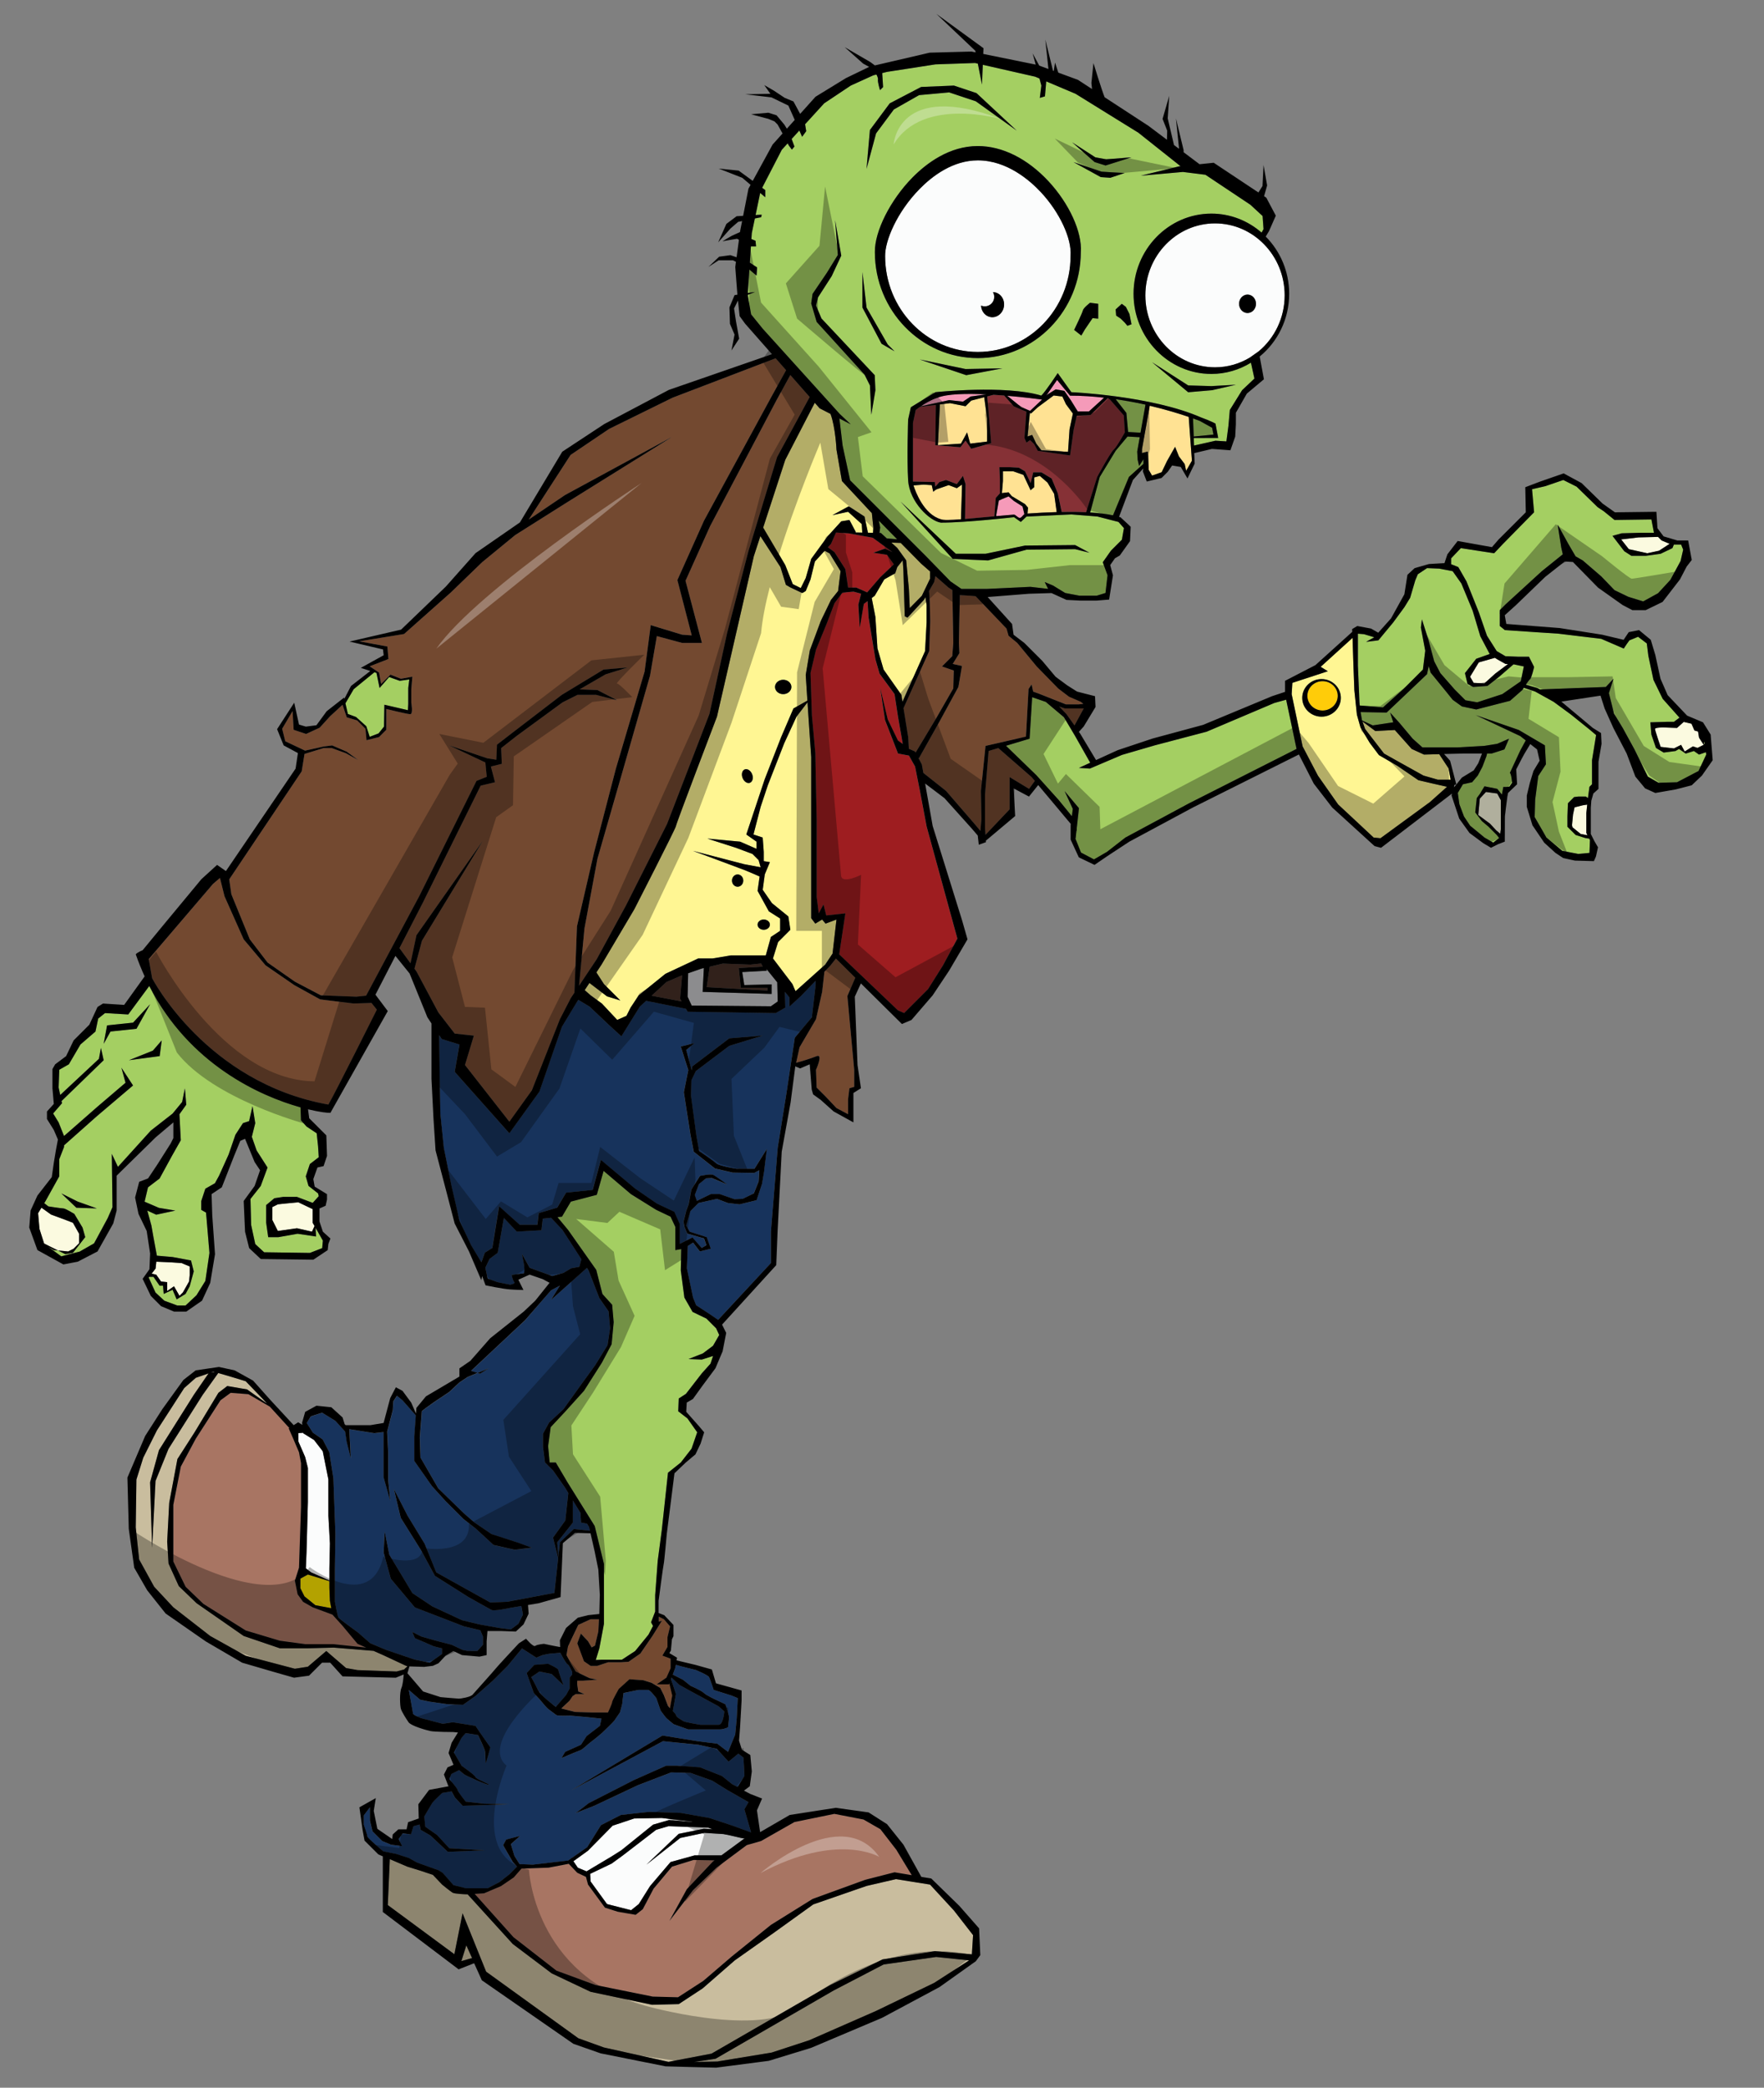 <?xml version="1.0" encoding="utf-8"?>
<!-- Generator: Adobe Illustrator 17.0.0, SVG Export Plug-In . SVG Version: 6.00 Build 0)  -->
<!DOCTYPE svg PUBLIC "-//W3C//DTD SVG 1.1//EN" "http://www.w3.org/Graphics/SVG/1.1/DTD/svg11.dtd">
<svg version="1.1" id="Layer_1" xmlns="http://www.w3.org/2000/svg" xmlns:xlink="http://www.w3.org/1999/xlink" x="0px" y="0px"
	 width="169px" height="200px" viewBox="0 0 169 200" style="enable-background:new 0 0 169 200;" xml:space="preserve">
<rect x="0" y="0" width="169" height="200" fill="#808080" stroke="none"/>
<path id="color15" style="fill:#FFCC09;" d="M125.252,66.661c0,0.776,0.654,1.407,1.456,1.407c0.802,0,1.455-0.63,1.455-1.407
	c0-0.776-0.653-1.407-1.455-1.407C125.906,65.254,125.252,65.885,125.252,66.661z"/>
<path id="color14" style="fill:#863136;" d="M87.466,40.522v5.612c0.462,0.008,2.095,0.047,2.095,0.047l0.048,0.441l0.395-0.441
	l0.638-0.196l1.03,0.392l0.589-0.785l0.245,0.785l-0.048,3.341c0.801-0.067,1.76-0.16,2.812-0.257l0.133-1.76l0.392-0.441v-1.375
	l-0.05-1.128h1.032l0.834,0.049l0.589,0.344l0.54,1.129l0.147-0.589l0.098-0.441h0.786l0.981,0.589l0.59,1.423l0.375,1.785
	c0.808-0.016,1.593-0.009,2.338,0.026l1.064-3.382c0,0,1.275-2.355,1.571-2.6c0.294-0.246,1.079-1.668,1.079-1.668l-0.099-1.62
	l-1.324-1.521l-0.209-0.139l-1.656,1.611l-1.321,0.086l-0.298,1.337l-0.343,2.454l-3.092-0.441l-0.344-0.638l-0.394-0.392
	l-0.344,0.245l-0.195-0.441l0.184-2.532l-0.429-0.167l-0.785-0.344l-0.912-1.026c-0.333-0.026-0.676-0.051-1.021-0.073l-0.603,0.158
	l0.377,4.475l-1.914,0.539l-0.539-0.785l-0.491,0.638l-2.405-0.197l0.048-3.857l-1.518,0.185c-0.254,0.176-0.413,0.304-0.413,0.304
	L87.466,40.522z"/>
<path id="color13" style="fill:#F59AB9;" d="M95.695,47.948l-0.246,1.373v0.125c0.539-0.048,1.1-0.099,1.675-0.145
	c0.177-0.015,0.404,0.331,0.583,0.316c0.159-0.012,0.286-0.259,0.435-0.36l-0.176-0.737l-0.832-0.531l-0.506-0.433l-0.686,0.282
	l-0.001,0.013L95.695,47.948z M89.823,38.1c0.912-0.375,2.785-0.411,4.675-0.319l-1.503,0.205l-0.736,0.491l-1.324-0.147
	l-2.722,0.595C88.616,38.651,89.219,38.29,89.823,38.1z M102.517,37.904c1.109,0,2.205,0.073,3.261,0.193l-1.446,1.312h-1.079
	l-0.638-1.031l-0.638-0.932l-0.835-0.147l-0.785,0.491l-0.122,0.114l1.038-1.505C101.273,36.399,101.861,37.119,102.517,37.904z
	 M96.501,37.916c1.597,0.136,2.934,0.309,3.335,0.363l-1.148,1.08l-0.833-0.344L96.501,37.916z"/>
<path id="color12" style="fill:#C7C8CA;" d="M65.875,95.482l0.393,0.851l7.591,0.066l0.654-0.459l-0.046-1.83l-1.036-1.284
	l0.035,0.169l-2.355,0.131l0.196,1.243l2.618-0.065v0.916l-6.607-0.196l0.118-2.284l-0.25,0.061l-1.258,0.44L65.875,95.482z"/>
<path id="color11" style="fill:#FFE293;" d="M110.153,38.87l-0.744,4.164v0.368l0.553-0.138l0.045,0.46l0.046,1.288l0.322,0.552
	l0.919-0.322l0.505-1.057l0.782-1.379l0.368,0.92l0.553,0.736l0.138,0.643l0.553-0.966l-0.307-4.197
	C113.04,39.651,111.737,39.245,110.153,38.87z M88.48,46.426l0.786,0.049l0.147,0.639c0,0,0.194-0.196,0.344-0.246
	c0.146-0.049,1.129-0.393,1.129-0.393l0.784,0.294l0.491-0.344v0.344l-0.096,2.98c-1.01,0.076-1.706,0.096-1.916-0.002
	c-1.634-0.451-2.442-2.645-2.635-3.246L88.48,46.426z M96.087,45.151h0.981l0.98,0.344l0.688,1.472l0.344-0.294V45.74l0.539-0.147
	l0.736,0.638l0.638,1.079l0.242,1.748c-0.926,0.026-1.868,0.078-2.797,0.142l0.053-0.565l-0.294-0.344l-1.266-0.762l-0.306-0.367
	l-0.636,0.075l0.097-1.155V45.151z M99.277,42.501l-0.392-0.834l-0.441,0.148l0.226-2.254l0.118,0.045l0.638-0.589l1.521-1.129
	l0.834,0.099l0.344,0.736l0.662,0.896l-0.318,1.509l-0.146,2.159l-2.552-0.147L99.277,42.501z M89.855,42.648l0.19-3.904l0.987-0.12
	l1.472,0.294l0.54-0.539l1.249-0.327l0.272,2.044v2.208L92.947,42.5l-0.294-1.079l-0.59,1.079L89.855,42.648z"/>
<path id="color10" style="fill:#462F27;" d="M65.303,95.935l-0.147-0.256l0.19-2.236l-0.127,0.044l-1.374,0.589l-1.423,1.312
	L65.303,95.935z M69.245,92.309l2.65,0.099l1.026-0.108l0.151,0.305l-2.291,0.13l0.195,1.897h2.552v0.262l-5.822-0.327l0.287-1.96
	L69.245,92.309z"/>
<path id="color9" style="fill:#9E1D20;" d="M77.652,64.469l0.131,4.058l0.327,3.599l0.131,6.477v7.328l0.197,1.57l0.456-0.85
	l0.263,1.047l1.832-0.196l-0.59,3.926l5.628,5.365l0.588,0.261l2.29-2.29l1.439-2.291l1.373-2.552l-2.943-10.73l-0.655-3.468
	l-0.458-2.29l-0.588-1.047l-1.047-0.196l-0.328-0.851l-0.915-2.355l-0.459-3.076l0.719,3.01l0.982,2.029l0.457,0.327l-0.457-2.618
	l-0.328-2.159l-1.439-1.963l-0.393-1.375l-0.655-3.991l-0.099-1.578l-0.359,0.27l-0.393,2.29l-0.132-2.225l0.263-1.047l-0.721-0.197
	l-1.067,0.094l-0.765,1.019l-0.719,1.898l-1.047,2.552L77.652,64.469z M85.635,54.065l-1.308,1.243l-1.243,1.44l-1.046-0.459h-0.786
	l-0.262-1.767l-1.048-1.636l-0.627-0.456l0.301-0.329l0.481-1.086c0.296,0.018,0.809,0.052,1.211,0.079l2.298,0.418l1.898,1.373
	l-0.721-0.327l-1.113,0.393l1.31,0.196L85.635,54.065z"/>
<path id="color8" style="fill:#FFF693;" d="M127.215,64.305l-0.687-0.425l3.054-2.773l0.071,2.25l0.1,2.748l0.244,2.356l0.345,1.227
	l0.884,1.472l0.883,1.177l1.767,1.03l2.012,1.374l1.473,0.344l1.274,0.288l-1.635,1.462l-4.744,3.468l-0.654-0.066l-3.402-3.172
	l-1.93-2.748l-1.472-2.814l-1.048-5.005l0.066-1.079L127.215,64.305z M126.61,68.656c1.019,0,1.848-0.808,1.848-1.799
	c0-0.993-0.829-1.8-1.848-1.8c-1.02,0-1.849,0.807-1.849,1.8C124.762,67.849,125.591,68.656,126.61,68.656z M83.803,57.075
	l-0.286,0.214l0.352,1.815l0.196,3.01l0.589,2.028l1.701,2.42l0.107,0.671l2.167-4.858l0.146-2.749v-1.668l-0.112-0.749
	l-0.149,0.259l-1.57,1.701l-0.262-0.131l-0.131-4.45l-0.066-0.915l-0.522,0.654l-0.196,0.589l-1.047,0.588L83.803,57.075z
	 M88.317,57.075l0.785-1.636v-0.696L88.253,54l-1.957-1.989l-0.896-0.032l0.563,0.516l0.852,1.178l0.261,2.748l0.083,1.833
	L88.317,57.075z M79.289,51.383l1.308-1.44l0.786-0.131l0.588,1.113l0.002,0.087l0.639,0.012l-0.05-0.818l-1.308-1.178l-1.506,0.327
	l1.57-0.851l1.506,0.981l0.33,1.547l0.485,0.009l0.033-0.51L83.53,49.16l-2.868-3.076l-0.522-3.01c0,0-0.087-2.1-0.57-3.42
	l-1.042-0.536l-0.469-0.532l-2.828,5.47l-2.115,6.49l2.115,3.586l0.722,1.832l0.766,0.374l0.477-0.962l0.523-1.832L79.289,51.383z
	 M56.471,94.166l1.683,1.284l1.276,0.393l-1.57-1.57l-0.725-1.117l0.493-0.747l3.141-5.3c0,0,3.992-7.786,3.992-7.981
	c0-0.197,3.926-10.47,3.926-10.47l3.534-15.376l0.627-1.923l1.926,2.969l0.523,1.701l0.4,0.232l1.17,0.553l0.327-0.196l0.458-1.113
	l0.421-1.713l0.94-1.03l0.471,0.256l1.049,1.701l-0.238,1.9l-0.679,0.848l-0.982,2.029l-1.046,2.813l-0.393,2.356l0.16,2.454
	l-1.339,0.753l-1.178,2.748l-1.57,4.024l-0.785,2.356l-0.98,2.944l0.98,0.687v0.687l-1.571-0.687l-3.14-0.294l2.748,0.883
	l1.57,0.588l0.59,0.589l0.195,0.687l-1.57-0.294l-4.907-1.276c0,0,4.515,1.668,5.005,1.864c0.491,0.195,1.374,0.589,1.374,0.589
	l-0.194,1.374l1.079,1.963l1.079,0.687v1.179l-0.883,0.588l-0.491,1.767h-1.274h-2.061l-1.766,0.294h-1.374l-3.141,1.472
	L61.2,95.351l-0.786,1.179l-0.393,0.785l-0.884,0.393l-1.472-1.571l-1.079-0.785l-0.568-0.498L56.471,94.166z M75.034,66.497
	c0.435,0,0.786-0.308,0.786-0.688c0-0.378-0.352-0.687-0.786-0.687c-0.433,0-0.784,0.308-0.784,0.687
	C74.25,66.189,74.602,66.497,75.034,66.497z M71.143,74.528c0.139,0.353,0.454,0.559,0.707,0.46
	c0.253-0.099,0.346-0.465,0.207-0.819c-0.139-0.353-0.455-0.56-0.709-0.46C71.096,73.808,71.005,74.174,71.143,74.528z M73.17,89.07
	c0.324,0,0.589-0.22,0.589-0.491c0-0.271-0.265-0.491-0.589-0.491c-0.325,0-0.59,0.22-0.59,0.491
	C72.582,88.851,72.846,89.07,73.17,89.07z M70.668,84.948c0.299,0,0.541-0.263,0.541-0.588c0-0.326-0.242-0.589-0.541-0.589
	c-0.298,0-0.54,0.263-0.54,0.589C70.128,84.685,70.37,84.948,70.668,84.948z M74.544,90.248l-0.49,1.57l1.865,2.454l0.295,0.687
	l2.846-2.552l0.702-1.055l0.377-3.265l-1.047,0.394l-0.327-0.394L78.11,88.48l-0.393-0.523V72.515l-0.263-3.861l-0.091-1.379
	l-1.056,1.379l-1.178,2.552l-1.57,4.024l-0.687,2.061l-0.686,2.65l0.884,0.294l0.099,1.374v0.883l0.589,0.097l-0.491,1.179
	l-0.197,1.471l0.885,1.276l1.57,1.275l0.196,1.278L74.544,90.248z M137.749,74.692h1.228l-0.195-1.079l-0.896-1.363
	c-0.784,0.021-1.46,0.039-1.46,0.039l-1.179-0.54l-1.618-1.815l-1.865,0.098l-1.235-0.916l0.254,0.72l1.815,2.356l1.571,0.883
	l2.208,1.226L137.749,74.692z"/>
<path id="color7" style="fill:#C9BD9E;" d="M20.184,131.502l0.376-0.071l-0.094-0.027L20.184,131.502z M79.876,190.685l4.777-2.486
	l5.038-0.722l3.151,0.329l-3.349,2.157l-5.561,2.683l-6.413,2.813l-3.598,1.179l-5.168,0.849l-2.259,0.051l2.062-0.312
	L79.876,190.685z M37.345,178.105l-0.191,4.398l6.379,4.709l0.785-3.924l2.258,5.595l8.833,6.379l2.454,0.885l6.183,1.374
	l4.122-0.786l11.385-6.575l5.005-2.453l5.005-0.786l3.55,0.303l0.114-1.84l-1.832-2.357l-2.29-2.486l-3.271-0.522l-2.813,0.653
	l-5.102,1.768l-3.73,2.683l-3.794,2.681l-3.077,2.683l-2.29,1.505l-2.552,0.064l-5.888-1.241l-3.73-1.768l-3.729-2.813l-4.329-4.763
	c-0.041,0.002-0.072,0.003-0.087,0.003c-0.147,0-1.129-0.05-1.323-0.146c-0.198-0.1-1.033-0.787-1.033-0.787l-0.884-0.932
	l-1.178-0.393l-1.274-0.394L37.345,178.105z M13.007,146.322l0.326,3.075l1.44,2.617l1.833,1.964l3.534,2.748l3.402,1.897
	l4.71,1.243l1.243-0.195l1.766-1.506l1.898,1.636l1.111,0.197L38,160.13l0.721-0.195l0.296-0.296l-2.307-1.079l-0.926-0.407
	l-3.802-0.311l-2.486,0.065h-2.683l-3.467-1.181l-4.515-3.139l-1.701-1.637l-0.98-2.158l-0.132-2.094l0.196-3.73l0.785-4.187
	l1.636-2.55l2.291-3.795l0.849-0.653l1.897,0.325l1.924,1.368l-0.352-0.386l-1.701-1.767l-1.506-0.458l-1.122-0.327l-1.495,2.094
	l-3.272,5.168l-1.244,3.076l-0.326,6.412l-0.195-6.28l0.849-3.076l3.337-5.3l1.414-2.058l-1.219,0.422l-1.112,0.982l-2.616,4.056
	l-1.309,2.618l-0.654,2.091L13.007,146.322z M44.677,186.364l0.549,1.219l-1.024,0.291L44.677,186.364z"/>
<path id="color6" style="fill:#FFE700;" d="M29.497,150.835l2.059,0.636v0.656l0.051,1.228l0.131,0.707l-1.523-0.283l-1.046-0.848
	l-0.394-0.786v-0.916L29.497,150.835z"/>
<path id="fill" style="fill:#FBFCFC;" d="M116.403,21.399c3.68,0,6.674,3.092,6.674,6.894c0,2.16-0.969,4.09-2.479,5.355
	l-0.856,0.606c-0.983,0.59-2.121,0.933-3.338,0.933c-3.681,0-6.673-3.092-6.673-6.894C109.73,24.492,112.723,21.399,116.403,21.399z
	 M119.52,29.987c0.447,0,0.81-0.395,0.81-0.883c0-0.489-0.362-0.883-0.81-0.883c-0.447,0-0.811,0.395-0.811,0.883
	C118.709,29.591,119.072,29.987,119.52,29.987z M93.683,15.364c2.786,0,4.986,1.918,6.05,3.061c1.789,1.924,2.953,4.423,2.834,6.079
	c-0.001,5.096-3.986,9.212-8.884,9.212c-4.897,0-8.882-4.117-8.882-9.177c-0.023-1.474,1.13-4.231,3.316-6.452
	C89.34,16.845,91.299,15.364,93.683,15.364z M94.94,30.382c0.604,0.078,1.162-0.394,1.247-1.054c0.084-0.66-0.338-1.256-0.942-1.333
	c-0.039-0.005-0.076-0.001-0.115-0.002c0.076,0.133,0.123,0.286,0.123,0.449c0,0.502-0.406,0.908-0.908,0.908
	c-0.125,0-0.245-0.026-0.355-0.072C94.018,29.841,94.406,30.315,94.94,30.382z M28.58,137.293v0.784l0.654,1.506l0.263,1.047v3.272
	l-0.132,4.842l-0.063,1.505l0.521,0.395l1.735,0.767v-1.143l0.05-2.404l-0.146-2.651v-3.483l-0.54-2.698l-0.835-1.082l-1.03-0.637
	l-0.005-0.051L28.58,137.293z M58.596,178.529l-2.055,0.981l0.044,0.734l1.57,2.161l2.306,0.588l0.736-0.588l1.079-1.718
	l1.964-2.307l2.305-0.639h2.57l2.141-1.571l0.103-0.039l-0.349-0.06l-1.275-0.293c0,0-0.215-0.03-0.429-0.08l-1.83-0.118
	l-2.306,0.491l-3.239,2.552l3.091-2.945l2.405-0.49l0.835,0.049c-0.131-0.053-0.274-0.106-0.423-0.162l-3.799-0.131l-1.177,0.344
	l-3.19,2.454L58.596,178.529z M56.33,177.297l-1.395,1.007l0.424,0.62l0.841,0.35l2.397-1.43l0.932-0.59l3.043-2.454l1.521-0.441
	l2.264,0.185c-0.065-0.023-0.104-0.037-0.104-0.037l-2.845-0.344l-2.65,0.049l-2.062,0.687L56.33,177.297z"/>
<path id="color5" style="fill:#734930;" d="M88.04,72.631l-0.055-0.027l0.333,0.633l0.145,0.81l2.178,1.725l2.797,3.239l0.491,0.589
	l0.098-1.129l-0.049-2.699l0.442-4.318l3.876-0.883l0.245-4.564l0.294-0.442l0.147,0.687l0.539,0.195l2.602,1.031h1.228l0.44-0.055
	l-0.245-0.19l-1.129-0.491l-1.03-0.785l-2.06-2.111l-1.865-2.256l-0.834-0.688l-0.195-0.687l-2.96-3.1l-0.443-0.041l-1.047-0.065
	l-0.022-0.015l-0.092,4.595l0.049,0.981l-0.638,1.031l0.884,0.197l-0.344,2.011l-1.767,3.239L88.04,72.631z M89.119,59.528
	l-0.049-1.963l-0.067-0.946l0.491-0.854l0.124-0.573l1.252,1.096l0.368,0.237l0.09,5.062l-0.099,1.275l-0.982,0.982l1.13,0.393
	l-0.049,1.718l-1.719,2.994l-1.89,3.15l-0.057-0.107l-0.588-0.261l-0.065-1.113l-0.448-2.78l2.46-5.465L89.119,59.528z
	 M78.176,97.642l0.589-2.618l0.217-1.932l0.568-0.587l0.533-0.678l1.859,1.841l-0.759,1.75l0.654,7.067v1.635l-0.457,0.133
	l-0.131,1.047v1.44l-1.112-0.591l-1.048-1.11l-0.85-0.849l-0.063-1.702c0,0,0.719-1.57,0.063-1.309
	c-0.653,0.263-1.57,0.522-1.57,0.522l-0.396,0.112l0.33-1.487L78.176,97.642z M46.049,75.265l1.375-0.327l-0.394-1.505l1.046-0.262
	l-0.064-1.505l1.505-1.176l4.384-3.207l1.439-0.721h1.767l2.028,0.524l-1.896-0.982l-1.703-0.064l2.487-1.439l2.094-0.654
	l-2.291,0.196l-3.992,2.42l-4.778,3.665l-1.438,1.112l-0.064,1.44l-0.851-0.131l-3.664-1.243l3.468,1.636l0.131,1.374l-0.982,0.393
	L40.16,85.864l-5.085,9.521l-0.934,0.098l-3.402-0.131l-2.487-1.307l-2.617-1.832l-1.703-2.225l-1.766-4.318l-0.207-1.445
	l0.011,0.005l6.935-10.338l0.269-1.664L31,71.665h0.785l1.343,0.491l1.186,0.652l-1.097-0.798l-1.396-0.599l-0.798,0.101
	l-1.795,0.398l-1.896-0.897l-0.299-1.198l0.998-1.696l0.1,1.795l1.197,0.398l1.297-0.599l0.999-1.097l1.196-1.097l0.398,1.197
	l0.999,0.299l0.798,0.798l0.101,1.097l1.197-0.299l0.699-0.698v-1.995c0,0,1.995,0.499,2.294,0.499c0.3,0,0.1-1.097,0.1-1.097
	v-1.297l0.101-1.197l-1.097,0.2l-0.997-0.398l-0.896,0.897l-0.2-1.097l-0.896-0.598l1.796-0.699l-0.101-1.197l-2.693-0.498
	l4.289-0.699l4.49-3.989l2.992-2.893l3.167-2.599l5.039-3.179l9.976-6.216l-10.241,5.561l-3.479,2.352l4.01-6.193l3.692-2.493
	l6.084-2.993l9.87-3.774l1.004,1.139l-1.387,2.508l-6.479,11.908l-2.551,5.692l1.375,5.299l-0.917-0.065l-3.01-0.915l-0.589,4.449
	l-2.749,9.291l-2.093,8.048l-1.636,7.066l-0.245,6.354l-0.346,0.517l-1.047,2.029l-2.681,6.806l-2.16,3.008l-4.252-5.43l0.85-2.814
	l-1.833-0.196l-1.57-2.029l-2.094-3.926l-0.192-0.262l0.717-2.682l5.821-9.552l-6.347,9.028l-0.571,2.685l-1.058-1.45l2.219-4.309
	L46.049,75.265z M20.402,84.687l0.673-0.578l0.439,1.755l1.832,4.122l2.093,2.486l2.75,1.897l2.486,1.374l3.207,0.393l1.711-0.053
	l0.516,0.642c0,0-4.057,8.113-4.647,9.094c-11.712-2.093-16.88-12.103-16.88-12.103l-0.328-1.833L20.402,84.687z M59.987,86.714
	l-2.813,5.169l-1.699,2.547l0.52-5.491l1.243-6.673l2.355-8.179l2.682-9.356l0.654-3.794l2.422,0.655h1.896l-1.57-5.954l2.356-5.235
	l6.348-12.039l1.335-2.439l1.856,2.108l-3.126,5.761l-2.749,9.03l-2.028,7.786l-1.701,7.786l-4.057,10.534L59.987,86.714z
	 M95.644,71.665l3.191,2.781l0.308,0.365l-0.552,0.764l-1.865-1.129v3.092l-2.309,2.438l-0.046-0.622v-3.239l0.344-4.172
	L95.644,71.665z M103.827,67.871l-0.884,1.626l-0.771-1.086l-0.697-0.729l0.549,0.189L103.827,67.871L103.827,67.871z
	 M54.865,162.482l0.295-0.196h0.834l-0.59-0.244l-0.098-0.687v-0.344h0.541l1.374-0.099l-0.735-0.146l-1.325-0.638l-0.441-0.738
	l-0.441-0.832l0.147-0.834l0.393-0.836l0.59-1.225l1.178-0.54h0.804l-0.065,1.178l-0.318,1.347l-0.32,0.174l-0.344-0.589
	l-0.687-0.736l-0.344,0.934l0.639,1.718l0.639,0.44h0.639l1.031-0.344h1.178l0.785-0.049l1.129-0.785l1.178-1.719l0.639-1.029
	l0.245-0.395l-0.294,0.085v-0.477l0.489,0.247l0.591,0.686l-0.247,1.03v0.932l-0.49,0.835l0.785,0.295v0.932l-0.393,0.883
	l-0.932,0.639h1.18l0.031-0.084l0.277,1.157l-0.216,1.22l-0.192-0.23l-0.393-1.03l-0.344-0.686l-0.833-0.49l-0.785-0.246l-1.326-0.1
	l-1.03,0.934c0,0-0.638,1.129-0.638,1.274c0,0.148-0.394,0.98-0.394,0.98h-1.424l-1.718-0.049l-1.179-0.295l-0.147-0.043
	l0.786-0.741L54.865,162.482z"/>
<path id="color4" style="fill:#17335C;" d="M73.858,121.001v-3.01l0.654-8.049l0.85-5.299l0.401-2.679l-0.01-0.005l0.01-0.002
	l0.382-2.548l1.636-1.963l0.327-2.814l0.038-0.676l-1.444,1.494l-1.08,0.981v-0.883l-0.432-0.537l0.039,1.517l-0.917,0.523
	l-8.44-0.13L65.71,96.64l-3.818-0.764l-0.601,0.555l-1.767,2.846l-1.179-1.079l-1.863-1.767l-1.085-0.65l-0.062,0.093L53.83,98.36
	l-2.161,6.215l-2.877,3.992l-5.234-5.889l0.458-2.617l-1.702-0.523l-0.247-0.376l0.052,4.235l0.064,3.338l0.326,3.206l0.721,3.6
	l0.786,3.402l1.112,2.354l0.98,1.636l0.327-0.916l0.72-0.458l0.654-3.993l1.964,1.767h1.701l0.132-1.113l1.766-0.522l0.85-1.438
	l2.55-0.263l0.785-2.878l3.272,2.748l2.094,1.439l1.668,0.785l0.522,1.179v1.896l1.21-0.62l0.886,1.015l0.457-0.263l-0.228-0.654
	l-1.603-0.458l-0.263-0.62l-0.098-0.523l0.263-1.047l0.227-0.621l0.263-1.407l0.817-1.309c0,0,1.015-0.228,1.276-0.099
	s1.342,0.917,1.342,0.917l-1.471-0.622l-0.557,0.031l-0.687,0.557l-0.393,1.049l0.195,0.556l1.343-0.653h0.85l1.408,0.49
	l0.784-0.032l1.081-0.522l0.458-1.145l0.063-1.079l-0.491,0.263l-2.061-0.033l-1.7-0.392l-2.026-1.608l-0.328-1.7l-0.621-3.994
	l0.427-2.126l-0.722-2.256l1.309-0.328l-0.785,0.654l0.519,1.952l0.067-0.382l3.535-2.682l3.206-0.262l-3.206,0.981l-3.207,2.421
	l-0.419,0.879l-0.039,1.477l0.522,3.86l0.262,1.439c0,0,1.374,0.917,1.635,1.179c0.261,0.263,1.962,0.521,1.962,0.521h1.701
	l1.179-1.895l-0.262,2.159l-0.195,1.179l-0.522,1.569l-1.636,0.395l-1.112-0.13l-1.047-0.394l-1.768,0.394l-0.786,0.784
	l-0.392,1.373l0.327,0.591l1.635,0.521l0.394,1.112l-1.048,0.262l-0.653-0.849l-0.504,0.323l-0.085,2.146l0.589,2.796l0.294,0.735
	l1.424,0.932l0.684,0.47L73.858,121.001z M48.879,123.076l-1.225-0.246l-0.932-0.344l-0.221-1.039l0.4-0.843l0.785-0.589
	l0.589-3.336l1.244,1.307l2.354-0.129l0.133-1.113l0.793-0.085l1.088,1.165l1.812,2.807l-0.192,0.725l-0.786,0.147l-0.735,0.439
	l-1.08,0.295l-2.16-0.785l-0.735-1.324l0.196,1.031c0,0,0.099,0.835-0.05,0.835c-0.149,0-1.128,0.145-1.128,0.145
	s0.098,0.541,0.244,0.687C49.42,122.979,48.879,123.076,48.879,123.076z M29.79,135.689l1.08-0.345l1.276,0.785l0.932,1.031
	l0.145,0.979l0.393,1.572l-0.145-2.787l2.401,0.382l0.884-0.105v1.773v2.551l0.64,2.258l-0.196-1.965v-2.648l-0.099-2.013
	l0.539-2.06l0.049-0.835l0.345-0.54l0.541,0.441l1.271,1.441l-0.145,2.01v2.354l1.702,2.423l1.307,1.44l1.701,1.7l1.179,0.917
	l1.702,1.569l2.028,0.458l1.635-0.194l-1.243-0.46l-2.617-0.849l-1.636-1.112l-0.981-0.85l-2.486-2.421l-1.7-2.944l-0.065-1.898
	l0.196-2.552l0.328-0.262l0.917-0.653l1.373-0.917l0.98-0.915l0.787-0.523l0.948-0.396l0.228,0.069l0.849-0.522l-1.079,0.453
	l-0.621-0.191l5.168-4.841l2.486-2.878l0.851-0.458l-0.851,1.374l3.443-3.073l0.155,0.241l1.03,2.652l0.885,1.274l0.146,1.621
	l-0.245,1.618l-1.179,1.914l-1.425,1.965l-1.619,2.256l-1.374,1.275l-0.589,1.078v1.227l0.194,1.521l0.786,0.785l1.128,1.619
	l0.32,0.521l-0.287,2.634l-1.177,1.636l0.491,1.966l-0.36,3.334l-4.515,0.849l-1.635,0.064l-5.168-2.877l-1.113-2.749l-1.635-2.682
	l-1.309-2.552l0.653,2.749l1.964,3.14l1.308,2.422l3.208,2.028c0,0,1.963,1.112,2.224,1.243c0.26,0.131,1.767-0.194,1.767-0.194
	l1.087-0.184l0.154,0.82l-0.44,0.883l-0.736,0.54l-1.129-0.145l-1.914-0.345l-1.621-0.393l-2.845-1.326l-1.914-1.275l-2.21-3.68
	l-0.441-2.208l-0.099,2.01l0.686,2.505l2.306,2.749l4.711,1.815l1.557,0.367l0.258,0.612v0.786l-0.54,0.589h-0.932l-0.491-0.098
	l-1.031-0.491l-1.52-0.393l-1.375-0.395l-0.884-0.441l0.244,0.59l0.687,0.295l1.129,0.491l0.785,0.193v0.54l-1.177,0.835
	l-1.424-0.294l-2.75-0.932l-1.52-0.641l-1.178-1.029c0,0-1.766-1.275-1.865-1.424c-0.1-0.145-0.344-1.521-0.344-1.521v-3.091
	l0.049-3.385l-0.195-5.351l-0.393-2.502l-0.639-1.229l-0.932-0.638l-0.59-0.932L29.79,135.689z M35.434,174.408l0.246,1.03
	l0.932,0.932l0.835,0.344l1.08,0.147l-0.345-0.688l0.394-0.539l0.785,0.1l0.246-0.786l0.586-0.162l0.101,0.506l0.932,0.541
	l1.67,1.568l3.581-0.145l-3.435-0.196l-1.179-1.274L40.735,175l-0.099-0.98c0,0,0.687-1.18,0.785-1.325
	c0.099-0.146,0.932-0.932,0.932-0.932l0.902-0.156l0.324,0.598l0.735,0.785l1.766-0.048l2.7-0.1l-2.405-0.049l-1.766-0.197
	c0,0-0.786-0.98-0.786-1.129c0-0.145-0.785-1.03-0.785-1.03l0.197-0.49l0.744-0.373c0.183,0.151,0.368,0.309,0.434,0.373
	c0.146,0.145,2.257,1.079,2.404,1.03c0.147-0.05-1.225-0.54-1.274-0.735c-0.051-0.195-1.326-1.081-1.326-1.081l-0.735-1.273
	c0,0,0.589-1.129,0.686-1.326c0.062-0.122,0.255-0.338,0.428-0.521l0.309,0.03l0.883,0.146c0,0,0.687,1.375,0.687,1.62
	c0,0.245,0.05,0.934,0.05,1.08c0,0.148,0.441-1.521,0.441-1.521l-1.03-1.472l-0.392-0.589l-2.161-0.344l-0.981,0.146l-2.06-0.54
	c0,0-0.785-0.295-0.785-0.441c0-0.146-0.393-2.257-0.393-2.257l1.08,0.932l0.932,0.196l1.718,0.244l1.471,0.051l1.18-0.835
	l1.667-1.471l1.425-1.425l1.374-1.669l1.375,0.883l0.588-0.244c0,0,0.64-0.146,0.786-0.146c0.104,0,0.638-0.051,0.932-0.08
	l0.001,0.03c0,0,0.54,1.03,0.688,1.079c0.145,0.05,0.44,0.735,0.44,0.735v0.246l-0.244,0.295v1.03l-0.345,0.639l-0.98,1.129
	c0,0-1.472-1.079-1.718-1.62c-0.246-0.54-0.638-1.225-0.638-1.225l0.784-0.54l1.178,0.245l1.13,1.078c0,0-0.491-1.323-0.491-1.471
	c0-0.146-0.98-0.589-0.98-0.589l-1.326,0.099l-0.735,0.785l0.687,1.914l0.588,0.639c0,0,0.639,0.785,0.786,0.884
	c0.146,0.099,0.638,0.491,0.784,0.59c0.147,0.098,1.326,0.049,1.326,0.049l1.62,0.148l1.375,0.145l-0.146,0.688l-1.275,0.981
	l-0.542,0.834l-1.52,0.685l-0.345,0.591c0,0,1.472-0.639,1.768-0.735c0.293-0.099,0.735-0.589,1.08-0.835
	c0.344-0.245,1.029-0.834,1.029-0.834s1.08-1.03,1.18-1.179c0.099-0.146,0.54-0.786,0.54-0.786s0.244-0.834,0.244-0.98
	c0-0.147,0.1-0.884,0.1-0.884l1.425-0.296c0,0,0.735,0,0.932,0c0.197,0,0.785,0.785,0.785,0.785s0.344,0.981,0.393,1.13
	c0.049,0.145,0.393,0.539,0.49,0.686c0.098,0.145,0.785,0.685,0.785,0.685l1.374,0.491h0.687c0,0,1.473,0,1.62,0
	c0.147,0,0.441,0,0.785,0c0.344,0,0.736-0.196,0.736-0.196s0.099-0.783,0.099-0.98c0-0.197-0.344-1.226-0.344-1.226l-0.834-0.395
	c0,0-0.981-0.44-1.227-0.686c-0.246-0.246-1.275-0.686-1.275-0.686l-0.737-0.591l-0.974-0.487l0.239-0.642l0.061-0.299
	c0.428,0.145,1.903,0.494,1.903,0.494s1.179,0.49,1.275,0.686c0.098,0.194,0.442,1.226,0.442,1.226l1.717,0.541l0.589,0.244
	l-0.098,1.963l-0.146,1.523l-0.686,1.668l-1.03-0.785l-1.915-0.244l-3.335-0.54l-8.736,5.249l8.786-4.709l3.384,0.344l1.766,0.393
	l1.128,1.227l0.937-0.767l0.487,0.372l0.048,0.735l0.05,1.03l-0.661,1.058l-0.518-0.272l-0.98-0.785l-2.112-0.834l-2.158-0.147
	h-1.079l-3.091,1.377l-4.321,2.207c0,0-1.087,0.862-1.301,0.972c-0.026,0.011-0.039,0.018-0.022,0.012
	c0.006-0.001,0.016-0.007,0.022-0.012c0.228-0.096,1.843-0.725,1.843-0.725l4.169-1.963L64.3,169.8l1.865,0.05l2.061,0.735
	l1.425,0.885l2.06,1.179l-0.394,0.686l0.638,2.21l-1.765-0.639l-2.209-0.738l-2.749-0.489c0,0-2.846-0.099-2.994-0.099
	c-0.146,0-2.75,0.295-2.75,0.295l-1.914,0.981l-1.319,2.109l-1.509,1.057l-0.019-0.026l-0.065,0.086l-0.227,0.16l-3.387,0.394
	l-1.274-0.051l-0.491-0.784l-0.343-1.129l0.883-0.785l-1.326,0.344l-0.293,0.54l0.237,0.44l0.686,1.179l0.395,0.429l-0.739,0.75
	l-0.933,0.734l-1.128,0.591h-2.11l-1.179-0.296l-1.03-1.178l-0.393-0.245l-2.061-0.736l-0.786-0.44l-1.226-0.394l-1.226-0.245
	c0,0-1.521-1.274-1.521-1.424c0-0.145-0.344-1.129-0.344-1.129v-0.883l0.589-0.786v1.273H35.434z M64.337,160.707l0.737,0.696
	l0.883,0.49l1.179,0.64l1.717,0.932l0.542,0.491c0,0-0.1,1.275-0.542,1.275c-0.44,0-1.765,0-1.765,0s-1.472-0.244-1.62-0.345
	c-0.146-0.098-0.687-0.392-0.687-0.539c0-0.083-0.173-0.277-0.322-0.43l0.299-1.638l-0.474-1.431L64.337,160.707z M55.608,144.935
	l0.06,0.931l0.572,0.104l0.195,0.319l0.081,0.356l-1.545-0.168l-1.333,1.282l-0.148,1.391l-0.113-1.391l1.506-1.896v-2.121
	L55.608,144.935z"/>
<path id="color3" style="fill:#A87563;" d="M16.606,144.162v3.271v2.159l1.178,2.422l1.702,1.636l4.056,2.549l3.271,0.982
	l2.422,0.326h2.684l3.172,0.335l-0.833-0.366l-1.473-1.766l-0.933-1.03l-1.897-0.704l-0.916-0.523l-0.524-0.721l-0.261-1.308
	l0.393-1.243l0.195-5.821v-4.188l-0.195-1.047l-0.522-1.243l-0.458-1.048l0.056-0.035l-1.866-2.044l-2.05-1.191l-1.702-0.133
	l-0.981,0.721l-2.355,3.665l-1.438,2.683L16.606,144.162z M47.995,180.689l1.226-0.835l0.739-0.845l2.598-0.09l1.932-0.368
	l0.815,0.857l0.834,0.395l0.196,0.736l1.62,2.21l1.226,0.392l1.718,0.296l0.686-0.54l1.031-1.964l1.765-2.11l2.063-0.639
	l2.017,0.035l-0.153,0.111l-2.503,2.65l-1.668,3.043l2.257-2.944l2.256-2.16l2.896-2.159l1.375-0.393l3.19-1.815l3.828-0.785
	l2.796,0.541l1.62,0.932l1.521,1.964l1.471,2.435l-1.649-0.275l-2.813,0.721l-5.036,1.832l-3.994,2.487l-3.729,3.009l-2.749,2.355
	l-2.423,1.57l-2.421-0.065l-5.495-1.112l-3.729-1.374l-4.121-3.207l-3.714-4.147c0.438-0.026,0.9-0.057,0.9-0.057L47.995,180.689z"
	/>
<path id="color2" style="fill:#A4CF62;" d="M163.219,71.356l0.102-0.134l-0.025-0.192L163.219,71.356z M134.708,66.497l2.013-1.914
	l0.159-0.774l0.185,0.627l1.521,1.864l0.59,0.736l0.883,0.638l1.375,0.294l3.238-0.833l1.178-1.032c0,0,0.059-0.091,0.14-0.216
	l1.088,0.363l1.767,0.981l1.668,1.226l1.767,1.423l0.638,0.54l-0.392,2.404v2.306l-0.246,0.246l-0.111,0.826l-0.035,0.253
	l-0.197-0.147h-0.736l-0.393,0.049l-0.588,0.59l-0.05,1.275v0.982l0.787,0.785l0.932,0.294l0.372,0.058l0.069,0.139l-0.049,1.226
	l-1.079,0.099l-1.521-0.294l-1.521-1.276l-1.129-1.963l0.049-1.669l0.294-2.257l0.736-1.129l-0.099-1.815l-2.503-1.472l-4.121-1.423
	l4.268,2.011l0.521,0.411l-0.521,0.963l-0.98,2.11l-0.018,0.024c0.152,0.168,0.213,0.956,0.213,0.956l-0.258,0.375
	c0,0-0.37,0.058-0.582,0.027l-0.14,0.735l-0.443-0.548l-1.227-0.246l-0.442,0.736l-0.294,0.393l-0.147,1.375l0.639,0.834
	l0.638,0.539l0.785,0.785l0.23,0.295l-0.573,0.44l-0.834-0.491l-1.374-1.128l-0.589-0.884l-0.442-1.177l-0.146-1.079l0.49-0.834
	l0.883-0.196l0.54-0.638l0.441-0.834l0.392-1.03l0.057-0.246c0.259,0,0.435,0,0.435,0l1.227-0.392l0.441-1.03l-1.129,0.49
	l-1.226,0.197l-2.551,0.147h-2.209h-1.179l-0.932-0.834l-1.276-1.521l-0.883-0.98l0.295,0.932l-1.963,0.294l-1.024-0.473
	l-0.007-0.018l-0.136-0.784l2.492,0.048L134.708,66.497z M130.684,60.756l-0.588-0.049v1.178v1.865l0.146,3.484l0.028,0.354
	l2.23,0.186l1.963-1.766l1.864-1.865l0.22-1.804l-0.416-2.22l0.099-0.785l0.638,2.013l0.539,2.012l0.589,1.129l1.374,1.569
	l1.03,1.03l1.129,0.197l2.404-0.785l1.767-1.227l0.295-1.423l-0.933-0.196l-0.063-0.004l-1.36,1.181l-1.129,0.883l-1.373,0.099
	l-0.539-0.294l-0.246-1.031l1.079-1.374l1.291-0.458l-0.898-1.702l-0.735-2.453l-1.08-2.602l-0.833-1.177l-1.276-0.246l-1.177-0.049
	l-0.885,0.589l-0.244,0.588l-0.491,1.668l-0.54,0.883l-1.079,1.472l-1.424,1.718l-1.178,0.147l0.786-0.441L130.684,60.756z
	 M153.847,65.81l0.735-0.785l-0.44,1.374l0.49,1.963l0.834,1.375l1.129,2.061l1.275,2.601l1.03,0.589l1.767-0.049l2.061-1.079
	l0.736-1.57l-0.031-0.229l-0.657,0.229l-0.49-0.344l-0.786,0.246l-0.638-0.442l-0.344,0.196l-1.129,0.147l-0.736-0.441l-0.441-1.277
	l-0.099-1.178l1.62-0.049h0.639l0.531-0.398l-1.61-1.811l-0.884-1.816l-0.49-2.307l-0.147-1.177l-0.835-0.638l-0.833,0.343
	l-0.245,0.344l-0.295,0.441l-2.159-0.932l-4.072-0.491l-5.154-0.344l-0.49-0.393v-1.521l0.539-0.54l3.484-3.189l2.012-1.619
	l-0.146-0.639l-0.344-2.208l1.03,1.864l0.687,1.178l0.686,0.393l1.767,1.522l1.275,1.324l1.327,0.638l1.423,0.441l1.424-0.785
	l1.177-1.276l0.982-1.815l0.246-1.08l-0.197-0.491h-0.69l-0.143,0.344l-1.129,0.54l-1.423,0.197h-1.375l-0.686-0.441l-1.129-1.473
	l0.883-0.246l1.815-0.049h1.275l-0.244-1.276l-3.535,0.048l-1.029-0.834l-0.589-0.392l-2.012-1.962l-1.275-0.638l-1.719,0.589
	l-1.276,0.294l0.196,2.208l-2.992,3.043l-0.835,0.883l-3.189-0.491l-0.933,0.981v0.561c0.312,0.115,0.687,0.273,0.687,0.273
	l0.786,1.374l1.178,2.944l0.784,2.257l0.933,1.473l0.833,0.491l1.229,0.05h1.029l0.491,0.981c0,0-0.245,1.079-0.392,1.178
	c-0.071,0.046-0.241,0.283-0.4,0.518l1.087,0.317l0.266,0.141L153.847,65.81z M109.741,38.774c-0.882-0.198-1.844-0.383-2.853-0.533
	l1.025,1.315l0.166,1.828l1.189,0.065L109.741,38.774z M84.194,49.872l0.132,0.661l-0.07,0.521l0.135,0.003l0.572,0.524l0.991,0.084
	l-1.693-1.721L84.194,49.872z M33.883,66.025l-0.793,1.354l0.232,1.016l0.785,0.294l0.981,0.883l0.327,1.015l0.85-0.327l0.522-0.654
	l0.033-2.093l2.257,0.523l0.032-0.588v-1.54l0.098-0.818l-0.917,0.13l-1.014-0.36l-0.917,1.046l-0.293-1.44l-0.202-0.065
	L33.883,66.025z M71.643,28.07l0.15-2.247l0.689,0.581l0.05-0.785l-0.697-0.453l0.104-1.559h0.494l-0.051-0.54L71.985,22.9
	l0.039-0.568l0.294-1.4l0.606-0.121l0.049-0.246l-0.585,0.036l0.441-2.115l0.486,0.41V18.21l-0.297-0.217l1.883-3.644l0.56-0.614
	l0.112,0.205l0.294,0.393l0.245-0.294l-0.268-0.724l0.737-0.81l0.267,0.6l0.393-0.539l-0.109-0.662l1.829-2.005l2.55-1.701
	l2.16-0.982l0.298-0.075c0.091,0.182,0.164,0.366,0.144,0.467c-0.048,0.245,0.197,1.03,0.197,1.03l0.294-0.294l-0.084-1.342
	l0.46-0.115l4.646-0.72l3.795-0.131l0.261,0.062l0.396,2.002l0.08-1.894l5.022,1.142l0.406,0.172L99.768,8.2L99.62,9.378l0.49-0.147
	l0.124-1.435l2.806,1.188l6.02,3.729l4.039,3.208l-0.126,0.013l-3.682,0.898l4.04-0.359l2.154,0.269l4.31,2.874l1.166,1.077
	l0.091,1.257l-0.186,0.333c-1.3-1.132-2.978-1.819-4.81-1.819c-4.112,0-7.457,3.445-7.457,7.68c0,4.234,3.345,7.68,7.457,7.68
	c1.386,0,2.679-0.397,3.79-1.077l0.333,1.518l-1.179,1.113l-1.178,1.898l-0.131,1.504l-0.197,1.505l-1.046-0.065l-2.053,0.463
	l-0.029-0.722l2.343-0.004l-0.261-1.375c0,0-0.458-0.261-1.374-0.589c-4.777-2.094-12.432-2.422-12.432-2.422l-1.308-1.831
	c0,0-1.113,1.701-1.572,2.159c-3.467-1.046-10.141-0.328-10.141-0.328l-2.356,1.44l-0.262,1.177c0,0-0.13,3.729,0,5.824
	c0.132,2.094,2.095,3.926,3.142,4.057c2.422,0,7.001-0.524,7.001-0.524l0.653,0.458l0.544-0.516l4.298-0.205l2.485,0.197
	l2.029,0.523l0.522,0.589l-0.195,1.112l-1.048,1.047l-0.784,1.113l0.458,1.243l-0.197,1.701l-0.851,0.262h-1.636l-1.373-0.262
	l-1.178-0.72l-0.785-0.327l0.327,0.654l-1.701-0.196l-4.188,0.196h-2.421l-1.047-0.72l-2.356-2.421l-7.263-7.263l-0.72-3.337
	l-0.309-2.59l1.094,0.563l-1.047-0.982l-7.394-8.179l-1.111-1.375l-0.324-1.872l0.7-0.27C72.281,27.976,71.986,28.018,71.643,28.07z
	 M113.835,37.577l2.29-0.196l2.29-0.523l-2.355,0.131l-2.225-0.066l-3.468-2.225L113.835,37.577z M93.552,8.919l-2.159-0.72
	L88.252,8.33l-3.011,1.57l-1.897,2.552l-0.327,3.728l0.916-3.402l1.702-2.291l2.421-1.374l2.878-0.262l2.552,0.851l3.926,2.813
	L93.552,8.919z M105.983,15.265l-1.047-0.195l-2.226-1.44l2.16,1.897l1.047,0.327l2.486-0.785L105.983,15.265z M106.932,30.232
	l0.441,0.294l0.394,0.392l0.246,0.294l0.392-0.147l-0.197-0.981l-0.344-0.687l-0.392-0.294l-0.59,0.539L106.932,30.232z
	 M106.376,17.032l1.374-0.457l-1.242-0.066l-0.982-0.066l-2.683-0.916l2.617,1.44L106.376,17.032z M103.595,32.147l0.345-0.589
	l0.735-1.079l0.54,0.049v-0.344v-1.079l-0.785-0.099c0,0-0.638,0.491-0.687,0.736c-0.049,0.246-0.834,1.864-0.834,1.864
	L103.595,32.147z M92.57,35.942l3.468-0.655l-3.533,0.066l-4.385-0.917L92.57,35.942z M93.683,34.306
	c5.439,0,9.863-4.557,9.863-10.158c0.14-1.903-1.104-4.642-3.095-6.783c-2.025-2.176-4.429-3.374-6.77-3.374
	c-2.725,0-4.911,1.641-6.266,3.018c-2.116,2.15-3.629,5.156-3.598,7.148C83.819,29.749,88.243,34.306,93.683,34.306z M91.278,53.542
	l3.387,0.147l3.68-1.03l4.661-0.048l1.375,0.343l-1.375-0.736l-4.808,0.048l-3.778,0.785h-2.847l-5.3-5.005L91.278,53.542z
	 M85.7,33.651l-0.654-0.654l-2.028-3.534l-0.393-3.402v3.402l1.831,3.468L85.7,33.651z M78.241,30.837l4.58,5.038l0.524,1.047
	l0.131,2.814l0.393-2.356l-0.065-1.44L78.7,30.51l-0.522-1.243l0.195-0.785l1.308-2.029l0.916-1.962l-0.588-3.402l0.261,3.336
	l-1.047,1.702l-1.374,2.029l-0.13,0.915L78.241,30.837z M52.755,136.72l-0.244,1.816l0.146,1.57h0.59l1.129,1.914l2.599,4.171
	l0.886,3.63v3.535v2.208l-0.442,2.355l-0.34,1.107l0.537-0.026h0.686h1.276l1.274-0.835l1.276-1.57l0.435-0.832l-0.188-0.346
	l0.394-1.031v-1.569l0.244-3.291l0.394-2.992l0.589-5.447l1.226-0.98l1.03-1.326l0.54-1.569l-0.932-1.325l-0.884-0.686l0.049-1.226
	l0.686-0.442l1.521-1.963l0.835-0.932l0.245-0.734l-1.08,0.344l-1.275-0.051l1.375-0.539l0.98-0.736l0.59-1.029l-0.295-0.639
	l-0.932-0.934l-1.326-0.639l-0.785-1.374l-0.344-2.601l0.045-2.042l-0.567,0.096v-1.112v-1.111l-0.458-0.98l-1.375-0.655
	l-2.421-1.506l-2.618-2.224l-0.654,2.292l-2.486,0.652l-0.85,1.44l-0.432,0.046l1.019,1.229l2.699,3.827l0.589,2.307l0.932,1.032
	l0.146,1.668l-0.195,2.109l-0.933,1.767l-1.717,2.699l-1.816,2.012L52.755,136.72z M98.64,70.766l-2.262,0.679l2.899,2.806
	l2.159,2.403l1.254,1.54l0.087-0.705l-0.785-1.701l1.374,1.635l-0.212,1.914v0.261l-0.026-0.031l-0.088,0.8l0.523,1.309l1.243,0.654
	l1.243-0.719l1.767-1.374l6.085-3.271l10.312-5.22l-0.995-4.714l-1.139,0.316l-6.477,2.749l-4.973,1.309l-3.142,0.916l-3.074,1.309
	l-1.048-0.066l1.083-0.494l-1.443-2.549l-1.078-1.815l-1.734-1.464l-1.309-0.45L98.64,70.766z M114.947,40.326
	c0,0-0.232-0.093-0.65-0.242l0.068,1.737l1.892-0.186l-0.131-0.654L114.947,40.326z M5.156,119.757l0.403,0.039l0.709,0.354
	l0.72-0.131l1.179-1.506l-0.262-0.917l-0.786-1.308c0,0-0.85-0.522-1.048-0.522c-0.197,0-1.438-0.196-1.438-0.196l-0.394-0.307
	l0.132-0.217l1.307-2.356v-1.635l0.458-1.179v-0.152l3.142-2.792l3.468-2.944l-1.112-1.702l0.392,1.439l-2.683,2.291l-3.208,2.813
	l-0.521-1.308l-0.522-0.851l0.849-0.979l-0.046-0.21l4.037-3.913l-0.261-1.179l-0.194,1.047l-3.706,3.461l-0.155-0.714l0.064-1.701
	l0.917-0.523l1.111-1.897l1.439-1.242l0.262-1.243l0.654-0.523l2.224,0.131l2.014-2.727c3.831,7.497,10.6,10.544,14.49,11.626
	l0.048,1.242l0.524,0.59l0.979,0.653l0.132,1.244l0.065,1.047l-0.851,0.654l-0.392,1.178l0.262,0.917l0.916,0.72l0.065,0.263
	l-0.578,0.642l-1.516-0.575h-1.307l-0.85,0.131l-0.786,0.654v1.701l0.196,1.374h0.98l1.833-0.326l1.767,0.264l-0.046-0.827
	l0.178,0.302l0.522,0.917l-0.064,0.721l-1.18,0.458l-4.382-0.063l-0.85-0.785l-0.394-1.833l-0.064-2.487l0.982-1.243l0.653-1.767
	l-1.046-1.635l-0.459-1.309l0.327-1.308l-0.262-1.635l-0.327,1.44l-0.589,0.193l-0.722,1.113l-0.653,1.896l-0.916,2.028
	l-0.394,0.721l-0.917,0.522l-0.392,1.18v0.849l0.458,0.263l0.326,3.861l-0.392,2.682l-0.851,1.374l-1.047,0.982h-0.786l-1.243-0.459
	l-0.849-0.785l-0.654-1.438l0.051-0.065h0.407l0.589,0.85h0.327l0.066,0.786l0.85-0.394l0.393,0.917l0.849-0.522l0.394-0.721
	l0.393-1.439l-0.263-1.047l-1.765-0.328l-1.505-0.131l-0.328-1.767l-0.195-1.112l-0.394-1.438l0.851,0.393l1.833-0.393l-1.57-0.262
	l-1.374-0.591l0.327-1.374l1.112-0.85l1.178-2.158l0.851-1.506l-0.131-2.487l0.654-0.916l-0.132-1.57l-0.262,1.309l-0.915,1.111
	l-2.093,1.636l-3.141,3.468l-0.589-1.244l0.065,5.104l-0.458,1.048l-1.307,2.421l-1.375,0.786l-1.766,0.458l-1.306-0.94l0.102,0.063
	L5.156,119.757z M12.748,97.969l-2.488,0.261l-0.326,1.767l0.653-1.178l2.487-0.262l1.308-2.355L12.748,97.969z M15.297,101.173
	l0.196-1.504l-0.85,0.981l-2.29,0.916L15.297,101.173z M9.278,115.766l-1.833-0.654l-1.57-0.785l1.438,1.374L9.278,115.766z
	 M108.995,44.045l-0.045-0.782l0.244-1.379l-1.17-0.064l-1.14,1.368l-1.521,2.503l-0.919,3.402c0.799,0.051,1.536,0.14,2.188,0.276
	l1.529-3.679l1.389-1.253v-0.437l-0.415,0.643L108.995,44.045z"/>
<path id="color1" style="fill:#FBFAE0;" d="M150.705,78.029l-0.099,1.031l0.049,0.196l0.785,0.638l0.65,0.122l-0.11-0.22v-1.915
	l0.084-0.802l-0.428,0.066l-0.785,0.196L150.705,78.029z M159.343,69.687l1.323,0.049l0.645-0.577l0.74,0.171l0.285,0.65
	l0.344,0.099l0.098,0.589l0.442,0.687l-0.589,0.294l-0.441-0.147l-0.785,0.491l-0.345-0.638l-0.687,0.343l-1.275-0.147
	c0,0-0.54-1.57-0.54-1.718C158.556,69.687,159.343,69.687,159.343,69.687z M142.363,75.869l1.079,0.147l0.344,0.638v2.797
	l-0.054,0.426l-0.389-0.329l-0.59-0.638l-1.129-0.834l0.147-1.57L142.363,75.869z M143.221,63.018l0.222,0.142l0.784,0.441
	l0.244,0.015l-1.225,0.918l-1.03,0.932l-1.031-0.048l-0.343-0.589l0.834-1.375L143.221,63.018z M158.854,51.436l0.339,0.339
	l0.765,0.322l-1.01,0.66l-1.129,0.245l-1.767-0.392l-0.736-0.933l1.668-0.195L158.854,51.436z M14.975,120.87l1.436,0.064
	L17.391,121l0.784,0.326v0.85l-0.064,0.59l-0.59,1.047l-0.326,0.326l-0.524-0.916l-0.654,0.458v-0.851l-0.589-0.063l-0.458-0.653
	l-0.441-0.099l0.377-0.49L14.975,120.87z M3.979,115.686v0.015l0.914,0.654l1.244,0.458l0.849,0.327l0.59,1.047v0.917l-0.065,0.064
	l-0.458,0.459l-0.522,0.262l-0.972-0.093l-1.332-0.667l-0.445-1.4l-0.131-1.506L3.979,115.686z M27.206,115.309l1.374-0.132
	l1.375,0.657v1.305l0.181,0.312l-0.244,0.541l-1.44-0.327l-1.832,0.261l-0.524-1.046v-1.244l0.524-0.262L27.206,115.309z"/>
<path id="outline" d="M93.486,9.704l3.926,2.813l-3.86-3.598l-2.159-0.72L88.252,8.33l-3.011,1.57l-1.897,2.552l-0.327,3.728
	l0.916-3.402l1.702-2.291l2.421-1.374l2.878-0.262L93.486,9.704z M83.803,35.942l0.065,1.439l-0.393,2.356l-0.131-2.814
	l-0.524-1.047l-4.58-5.038l-0.522-1.767l0.13-0.916l1.375-2.029l1.047-1.701l-0.262-3.337l0.589,3.402l-0.916,1.962l-1.307,2.029
	l-0.196,0.785l0.522,1.243L83.803,35.942z M105.525,16.443l0.982,0.065l1.242,0.066l-1.374,0.457l-0.916-0.064l-2.617-1.44
	L105.525,16.443z M104.871,15.527l-2.16-1.897l2.226,1.44l1.047,0.195l2.422-0.195l-2.486,0.785L104.871,15.527z M116.06,36.988
	l2.355-0.131l-2.29,0.524l-2.29,0.196l-3.468-2.879l3.468,2.225L116.06,36.988z M96.038,35.287l-3.468,0.655l-4.45-1.504
	l4.385,0.916L96.038,35.287z M85.046,32.998l0.654,0.654l-1.243-0.72l-1.831-3.468v-3.402l0.392,3.402L85.046,32.998z
	 M86.272,48.045l5.3,5.005h2.847l3.778-0.785l4.808-0.048l1.375,0.736l-1.375-0.343l-4.661,0.048l-3.68,1.03l-3.387-0.147
	L86.272,48.045z M104.43,29.006l0.785,0.099v1.079v0.344l-0.54-0.049l-0.735,1.079l-0.345,0.589l-0.687-0.54
	c0,0,0.786-1.62,0.834-1.864C103.792,29.497,104.43,29.006,104.43,29.006z M107.864,29.398l0.344,0.687l0.197,0.981l-0.393,0.147
	l-0.245-0.294l-0.394-0.392l-0.441-0.294l-0.048-0.59l0.589-0.539L107.864,29.398z M93.683,34.306c5.439,0,9.863-4.557,9.863-10.158
	c0.14-1.903-1.104-4.642-3.095-6.783c-2.025-2.176-4.429-3.374-6.77-3.374c-2.725,0-4.911,1.641-6.266,3.018
	c-2.116,2.15-3.629,5.156-3.598,7.148C83.819,29.749,88.243,34.306,93.683,34.306z M84.8,24.54c-0.023-1.474,1.13-4.231,3.316-6.452
	c1.224-1.243,3.183-2.725,5.566-2.725c2.786,0,4.986,1.918,6.05,3.061c1.789,1.924,2.953,4.423,2.834,6.079
	c-0.001,5.096-3.986,9.212-8.884,9.212C88.785,33.717,84.8,29.6,84.8,24.54z M119.52,29.987c-0.447,0-0.811-0.395-0.811-0.883
	c0-0.489,0.363-0.883,0.811-0.883c0.447,0,0.81,0.395,0.81,0.883C120.329,29.591,119.967,29.987,119.52,29.987z M95.253,28.441
	c0-0.164-0.047-0.316-0.123-0.449c0.039,0,0.076-0.003,0.115,0.002c0.604,0.078,1.026,0.675,0.942,1.333
	c-0.084,0.66-0.642,1.132-1.247,1.054c-0.534-0.067-0.924-0.541-0.95-1.104c0.109,0.046,0.229,0.072,0.355,0.072
	C94.847,29.35,95.253,28.943,95.253,28.441z M2.801,117.598l0.785,2.159l2.486,1.374l1.375-0.261l1.896-0.981l1.507-2.682
	l0.326-1.244v-3.336l3.731-3.664l1.702-1.439v1.505l-0.263,0.524l-1.244,1.964l-0.916,1.374l-0.85,0.326l-0.393,1.507l0.327,1.569
	l0.785,1.635l0.327,2.161l-0.065,1.504l-0.653,0.918l0.784,1.635l0.98,0.982l1.243,0.521h1.178l1.507-1.047l0.785-1.702l0.458-2.748
	l-0.264-3.729l-0.063-2.029l0.98-0.653l1.179-3.008l0.589-1.439l0.458-0.197l0.916,2.225l0.522,0.784l-0.522,1.507l-1.047,1.439
	l0.131,2.944l0.393,1.57l1.113,1.047l5.036,0.064l1.375-0.916l0.065-0.59l0.196-0.522l-0.721-0.653l-0.328-0.981v-1.243l0.59-0.262
	l0.131-0.591v-0.522l-1.179-0.72l-0.13-0.72l0.394-1.114l0.589-0.129l0.327-0.98l-0.064-1.964l-0.721-0.721l-0.917-0.917
	l-0.115-0.861c1.094,0.263,1.872,0.353,2.143,0.339l5.496-9.75l-1.18-1.57l1.913-3.715l1.359,1.686l1.701,4.188l0.394,0.599v5.29
	l0.195,3.859l0.196,3.01l0.98,3.729l0.851,3.273l1.374,2.681l1.178,2.75l0.079-0.397l0.329,0.89c0,0,1.62,0.345,2.355,0.394
	c0.735,0.051,1.275,0.051,1.275,0.051l-0.489-0.981l1.079-0.49l1.275,0.44l0.638,0.344l-1.375,1.718l-1.111,1.049l-3.207,2.55
	l-1.896,2.16l-1.048,0.722v0.784l-3.207,1.896l-0.917,1.111l-0.038,0.538l-0.454-1.045l-0.833-1.129l-0.639-0.344l-0.54,1.03
	l-0.635,2.386l-1.279,0.215h-2.356l-0.099-0.1l-0.196-0.639l-1.08-0.979l-1.423-0.148l-1.08,0.59l-0.296,1.031l0.021,0.215
	l-0.396-0.248l-0.431,0.275l-2.254-2.436l-1.636-1.832l-1.766-0.98l-1.506-0.328l-2.224,0.328l-1.178,0.916l-2.029,2.813
	l-1.635,2.552l-1.701,3.99l0.13,4.907l0.522,3.73l1.243,2.16l1.767,2.225l3.86,2.682l3.468,2.028l3.141,0.916l1.832,0.523
	l1.438-0.195l1.244-1.243h0.785l1.179,1.309l5.103,0.13l0.759-0.311c-0.032,0.426-0.099,1.023-0.219,1.293
	c-0.195,0.442-0.145,1.719-0.049,2.012c0.099,0.295,0.491,0.932,0.735,1.276c0.246,0.344,1.62,0.734,2.061,0.834
	c0.442,0.1,2.208,0.1,2.208,0.1l0.46,0.045l-0.607,0.984l-0.293,0.981l0.476,1.128l-0.575,0.246l-0.344,0.687l0.394,1.03
	l0.051,0.095l-1.867,0.348l-1.03,1.375l0.038,1.362l-1.019,0.355l-0.146,0.685h-0.786l-0.54,0.491l-0.05,0.44l-1.423-0.979
	l-0.345-1.719l0.196-1.226l-1.57,0.883l0.295,2.109l0.196,1.082l1.325,1.322l0.426,0.184v5.331l7.263,5.494l1.488-0.584l0.735,1.632
	l8.768,6.084l2.617,0.918l6.216,1.243l2.291,0.064l2.558,0.063l5.037-0.654l4.058-1.243l6.805-2.879l5.496-2.943l3.484-2.48
	l0.427-0.582l-0.116-2.564l-1.898-2.159l-2.683-2.618l-0.955-0.157l-1.711-3.082l-1.571-1.964l-1.767-1.128l-3.141-0.441
	l-4.416,0.686l-2.836,1.646l-0.305-2.089l0.491-1.13l-1.129-0.441l-0.605-0.318l0.557-0.417l0.195-1.424l-0.145-1.57l-0.807-0.507
	l-0.272-0.867l0.098-1.275l0.147-2.601v-0.932l-2.455-0.686l-0.393-1.326l-1.57-0.44l-1.817-0.435l0.051-0.255l-0.735-0.439
	l0.145-0.246l0.1-1.08l0.146-0.295v-1.078l-0.884-0.934l-0.54-0.207v-1.166c0,0,0.442-3.386,0.491-3.535
	c0.049-0.146,0.295-2.896,0.295-2.896l0.735-5.789l1.08-1.03l0.932-0.785l0.491-1.03l0.343-1.08l-0.54-0.639l-1.178-1.324
	l0.049-0.886l0.59-0.344l0.883-1.226l1.275-1.718l0.687-1.621l0.344-1.765l-0.396-0.797l5.191-5.697l0.131-3.271l0.392-7.59
	l0.851-4.711l0.45-3.472l0.466,0.199l0.917-0.394l0.194,2.423l0.131,0.458l0.721,0.521l1.244,1.113l1.896,1.048v-2.814l0.721-0.457
	l-0.327-2.224l-0.262-6.544l0.585-1.275l3.931,3.892l0.917-0.392l2.028-2.356l1.57-2.356l1.767-3.01l-0.523-1.831l-2.814-9.03
	l-0.723-4.065l1.851,1.399l2.601,2.896l0.589,0.687l0.1,0.883l0.686-0.246l-0.01-0.141l2.808-2.362l-0.147-2.65l1.472,0.785
	l0.883-1.104l1.669,1.987l1.454,1.739l-0.015,0.126v1.373l0.784,1.701l1.505,0.721l1.243-0.851l2.093-1.374l6.086-3.271l10.158-5.08
	l1.423,2.789l1.767,2.29l4.058,3.697l0.621,0.164l6.795-5.194l-0.039,0.188l0.734,2.208l0.982,1.374l1.324,0.981l0.737,0.441
	l0.686-0.344l0.638-0.246v-2.405l0.246-1.913l0.066-0.345l0.865-0.832l-0.082-1.429c0.339-0.659,0.717-1.387,0.77-1.467
	c0.065-0.099,0.378-0.625,0.575-0.955l0.651,0.514l0.245,1.081l-0.59,0.981l-0.344,1.129l-0.294,1.227v1.08l0.539,1.767l1.129,1.668
	l1.079,0.981l0.737,0.491l1.128,0.245l1.817,0.05l0.194-0.442l0.197-0.883l-0.344-0.589l-0.344-0.687v-1.324v-1.178l0.049-0.687
	l0.196-0.687l0.49-0.442v-2.601l0.294-1.718l-0.049-1.03l-0.786-0.491l-3.016-2.522l3.752-0.57l0.393,1.226l0.835,1.865l1.276,2.454
	l0.834,2.208l0.933,1.129l0.98,0.442l1.964-0.344l1.521-0.392l0.981-0.932l1.031-1.472l-0.196-2.455l-0.735-1.177l-1.521-0.639
	l-1.864-1.963l-0.686-1.571l-0.491-2.257l-0.44-1.471l-1.129-0.933l-0.982,0.197l-0.49,0.736l-2.062-0.491l-4.073-0.638
	l-5.104-0.393l-0.148-0.834l1.083-0.979l2.797-2.699l1.865-1.472l0.785,0.049l2.404,2.454l2.355,1.669l0.933,0.49h1.277l1.618-0.785
	l1.668-2.159l0.639-1.226l0.49-0.638l-0.343-1.865h-1.031l-1.324-0.393l-0.589-0.785l-0.1-1.571l-3.974,0.049l-1.178-0.834
	l-2.012-1.963l-1.719-0.932l-2.257,0.785l-1.423,0.54l0.049,2.405l-2.602,2.6l-0.638,0.736l-3.288-0.588l-0.982,1.276l-0.28,0.844
	c-0.477,0.025-1.486,0.087-1.486,0.087l-1.373,0.393l-0.688,0.638l-0.294,1.864l-1.275,2.307l-1.23,1.378l-0.685-0.396l-1.324-0.246
	l-0.491,0.294l0.009,0.266l-3.526,3.185l-2.91,1.505v1.058l-1.243,0.414l-6.609,2.749l-4.842,1.309l-3.337,1.113l-2.078,0.948
	l-1.521-2.535l-0.12-0.169l0.464-0.517l1.129-1.864l-0.048-1.032l-1.719-0.441l-0.932-0.589l-1.129-0.834l-1.275-1.521l-1.718-1.717
	l-1.031-0.786l-0.146-1.03l-2.336-2.582l3.955-0.314l2.159-0.065l1.439,0.654l1.309,0.065h1.57l1.203-0.096l0.367-2.325
	l-0.263-0.982l0.459-0.654l0.458-0.262l0.98-1.373l0.065-1.375c0,0-0.393-0.393-0.98-0.917c-0.044-0.012-0.091-0.024-0.136-0.037
	l1.329-3.531l0.997-1.112l-0.047,0.276l0.376,0.983l1.418-0.339l0.599-0.598l0.414-0.598l0.827,0.138l0.644,1.104l0.689-1.426
	l-0.04-1.002l1.697-0.403l1.767,0.131l0.459-1.309l0.064-1.177V39.54l1.048-1.833l1.636-1.373l-0.405-2.178
	c1.719-1.408,2.825-3.576,2.825-6.008c0-2.148-0.861-4.089-2.246-5.484l0.319-0.533l0.647-1.471l-0.912-1.723l-0.213-0.141
	l0.293-1.027l-0.343-1.963l-0.1,2.012l-0.389,0.622l-4.286-2.848l-1.356,0.141l-1.527-1.149v-0.202l-0.736-3.042l0.295,2.846
	l-0.009,0.061l-0.483-0.363v-0.04l-0.59-2.503l0.147-2.159l-0.64,2.208l0.443,1.128l-0.023,0.87l-1.781-1.338l-4.19-2.733
	c-0.303-0.752-1.071-3.273-1.071-3.273l-0.196,1.914l0.061,0.572l-1.351-0.881l-1.881-0.691l-0.313-0.961l-0.12,0.802l-0.079-0.029
	l-0.733-2.981l0.299,2.821l-0.88-0.325L98.93,5.11l0.296,1.079l-5.026-1.023l0.023-0.548l-4.515-3.288l3.729,3.534l0.031,0.155
	l-0.396-0.081l-4.008,0.108l-5.248,1.221l-0.439-0.325l-2.454-1.423l1.766,1.57l0.58,0.319l-2.216,1.071L78.13,9.268l-1.472,1.641
	L76.017,9.72l-0.835-0.344L74.151,8.69l-0.932-0.54l0.589,0.835l-2.404,0.048l2.503,0.295l1.621,0.785l0.589,1.325l0.021,0.049
	l-0.754,0.84l-0.249-0.398l-0.736-0.883L73.615,10.8l-1.67,0.147l1.669,0.441l0.588,0.245l0.295,0.294l0.474,0.861l-0.954,1.063
	l-1.901,3.478l-1.346-0.984l-1.916-0.196l2.258,0.884l0.797,0.674l-0.202,0.369l-0.511,2.6l-0.625,0.039L69.59,21.45l-0.785,1.767
	l1.178-1.325l0.735-0.638l0.38-0.075l-0.187,0.94l-0.016,0.115l-0.767,0.345c0,0-1.029,0.589-0.883,0.539
	c0.146-0.049,1.374-0.245,1.374-0.245l0.176,0.102l-0.226,1.671l-0.589-0.202l-1.079,0.147l-1.03,0.982l0.981-0.638h1.373
	l0.283,0.147l-0.066,0.502l0.205,2.644c-0.164,0.026-0.273,0.044-0.273,0.044l-0.49,1.179l0.049,1.57l0.441,1.03l-0.295,1.521
	l0.736-1.128l-0.295-1.619l-0.195-1.275l0.379-0.759l0.153,1.489l0.523,0.72l2.579,2.93l-9.883,3.422l-6.185,3.271l-4.023,2.65
	l-4.056,6.772l-4.252,2.944l-2.847,3.205l-4.285,4.122l-4.941,1.145l3.206,0.752l0.066,0.557l-2.191,1.211l0.91,0.297l-1.849,1.438
	l-0.638,1.23l-0.026-0.119l-1.669,1.309l-0.982,1.342l-1.014,0.13l-0.653-0.196l-0.459-2.094l-1.64,2.534l0.628,1.555l1.365,0.735
	l-0.221,1.49l-6.675,9.814l-0.849-0.589L19.29,84.23l-3.796,4.58l-1.832,2.225c0,0-0.522,0.195-0.654,0.392
	c0.258,0.739,0.543,1.438,0.849,2.11l-1.962,2.732l-2.028-0.131l-0.523,0.328l-0.785,1.701l-1.505,1.505l-0.72,1.504l-1.048,0.784
	l-0.262,0.458v1.834l0.131,1.505L4.5,106.479v0.721l0.654,1.048l0.394,0.916l-0.196,1.048l-0.196,1.178l-0.196,1.376l-1.375,1.766
	l-0.654,1.438L2.801,117.598z M35.87,64.403l0.201,0.065l0.295,1.44l0.917-1.046l1.015,0.36l0.916-0.13l-0.1,0.817v1.538
	l-0.033,0.588l-2.256-0.523l-0.033,2.093l-0.522,0.654l-0.85,0.327l-0.327-1.015l-0.981-0.883l-0.784-0.294l-0.234-1.016
	l0.794-1.354L35.87,64.403z M120.599,33.649l-0.856,0.606c-0.983,0.59-2.121,0.933-3.338,0.933c-3.681,0-6.673-3.092-6.673-6.894
	c0-3.802,2.993-6.894,6.673-6.894s6.674,3.092,6.674,6.894C123.077,30.455,122.109,32.385,120.599,33.649z M114.297,40.083
	c0.418,0.149,0.65,0.242,0.65,0.242l1.178,0.654l0.131,0.654l-1.892,0.186L114.297,40.083z M109.409,43.401v-0.368l0.744-4.164
	c1.584,0.374,2.887,0.782,3.731,1.07l0.307,4.197l-0.553,0.966l-0.138-0.643l-0.553-0.736l-0.368-0.92l-0.781,1.379l-0.506,1.057
	l-0.919,0.322l-0.322-0.552l-0.046-1.288l-0.045-0.46L109.409,43.401z M90.149,49.747c-1.634-0.452-2.442-2.646-2.635-3.247
	l0.966-0.075l0.786,0.049l0.147,0.639c0,0,0.194-0.196,0.344-0.246c0.146-0.049,1.129-0.393,1.129-0.393l0.784,0.294l0.491-0.344
	v0.344l-0.096,2.98C91.056,49.826,90.359,49.845,90.149,49.747z M87.466,40.522l0.263-1.243c0,0,0.158-0.128,0.413-0.304
	l1.517-0.184l-0.049,3.857l2.405,0.197l0.49-0.638l0.54,0.785l1.914-0.539l-0.377-4.475l0.603-0.158
	c0.346,0.022,0.688,0.045,1.021,0.073l0.912,1.026l0.785,0.344l0.429,0.167l-0.184,2.532l0.195,0.441l0.344-0.245l0.394,0.392
	l0.344,0.639l3.092,0.441l0.343-2.455l0.298-1.337l1.321-0.086l1.656-1.611l0.209,0.139l1.324,1.521l0.099,1.62
	c0,0-0.785,1.422-1.079,1.669c-0.295,0.246-1.571,2.6-1.571,2.6l-1.064,3.383c-0.745-0.036-1.53-0.042-2.338-0.026l-0.375-1.785
	l-0.59-1.423l-0.981-0.589h-0.785l-0.099,0.441l-0.146,0.589l-0.54-1.129l-0.589-0.344l-0.834-0.049h-1.032l0.051,1.128v1.375
	L95.4,47.701l-0.133,1.76c-1.051,0.098-2.012,0.19-2.812,0.257l0.049-3.341l-0.246-0.786l-0.589,0.786l-1.03-0.393l-0.638,0.196
	l-0.395,0.442L89.56,46.18c0,0-1.634-0.04-2.095-0.047L87.466,40.522L87.466,40.522z M99.081,46.671v-0.932l0.539-0.147l0.736,0.638
	l0.638,1.079l0.242,1.748c-0.926,0.026-1.868,0.077-2.797,0.142l0.053-0.565l-0.294-0.344l-1.265-0.762l-0.307-0.367l-0.636,0.075
	l0.097-1.155v-0.932h0.981l0.98,0.344l0.688,1.471L99.081,46.671z M98.141,49.256c-0.148,0.1-0.275,0.348-0.435,0.36
	c-0.179,0.014-0.406-0.331-0.583-0.316c-0.575,0.046-1.135,0.097-1.675,0.145V49.32l0.246-1.373l0.245-0.098l0.001-0.013
	l0.686-0.282l0.506,0.433l0.832,0.531L98.141,49.256z M98.669,39.56l0.118,0.045l0.638-0.589l1.521-1.129l0.834,0.099l0.344,0.736
	l0.662,0.896l-0.318,1.509l-0.146,2.159l-2.552-0.147l-0.491-0.638l-0.392-0.834l-0.441,0.148L98.669,39.56z M91.033,38.624
	l1.472,0.294l0.54-0.539l1.249-0.327l0.272,2.044v2.208L92.947,42.5l-0.294-1.079l-0.59,1.079l-2.208,0.147l0.19-3.904
	L91.033,38.624z M88.213,38.925c0.403-0.273,1.006-0.635,1.61-0.825c0.912-0.375,2.785-0.411,4.675-0.319l-1.503,0.205l-0.736,0.491
	l-1.324-0.147L88.213,38.925z M96.501,37.916c1.597,0.136,2.934,0.309,3.335,0.363l-1.148,1.08l-0.833-0.344L96.501,37.916z
	 M100.235,37.904l1.038-1.505c0,0,0.589,0.72,1.243,1.505c1.109,0,2.205,0.073,3.261,0.193l-1.446,1.312h-1.079l-0.638-1.031
	l-0.638-0.932l-0.835-0.147l-0.785,0.491L100.235,37.904z M106.888,38.242c1.009,0.148,1.971,0.333,2.853,0.533l-0.472,2.676
	l-1.19-0.065l-0.166-1.828L106.888,38.242z M106.631,49.369c-0.651-0.136-1.389-0.225-2.188-0.276l0.919-3.402l1.521-2.503
	l1.14-1.368l1.17,0.064l-0.244,1.379l0.045,0.782l0.139,0.598l0.414-0.643v0.437l-1.389,1.253L106.631,49.369z M94.534,56.42h-2.422
	l-1.047-0.72l-2.356-2.421l-7.263-7.263l-0.72-3.337l-0.308-2.59l1.093,0.563l-1.046-0.982l-7.393-8.179l-1.112-1.374l-0.324-1.872
	l0.701-0.27c-0.057,0-0.352,0.042-0.693,0.094l0.15-2.247l0.689,0.581l0.05-0.785l-0.697-0.453l0.104-1.559h0.494l-0.051-0.54
	l-0.396-0.167l0.039-0.569l0.294-1.4l0.606-0.121l0.049-0.246L72.388,20.6l0.441-2.115l0.486,0.41v-0.686l-0.297-0.217l1.883-3.644
	l0.56-0.614l0.112,0.205l0.294,0.393l0.245-0.294l-0.268-0.724l0.737-0.81l0.267,0.601l0.393-0.54l-0.109-0.662l1.829-2.005
	l2.55-1.701l2.16-0.982l0.298-0.075c0.091,0.182,0.164,0.366,0.144,0.467c-0.048,0.245,0.197,1.03,0.197,1.03l0.294-0.294
	l-0.084-1.342l0.46-0.115l4.646-0.72l3.795-0.131l0.261,0.063l0.396,2.002l0.08-1.894l5.022,1.142l0.406,0.172L99.768,8.2
	L99.62,9.378l0.49-0.147l0.124-1.435l2.806,1.188l6.02,3.729l4.039,3.208l-0.126,0.013l-3.682,0.898l4.04-0.359l2.154,0.269
	l4.31,2.874l1.166,1.077l0.091,1.257l-0.186,0.333c-1.3-1.132-2.978-1.819-4.81-1.819c-4.112,0-7.457,3.445-7.457,7.68
	c0,4.234,3.345,7.68,7.457,7.68c1.386,0,2.679-0.397,3.79-1.077l0.333,1.518l-1.179,1.113l-1.178,1.898l-0.131,1.504l-0.197,1.505
	l-1.046-0.065l-2.053,0.463l-0.029-0.722l2.343-0.004l-0.261-1.375c0,0-0.458-0.261-1.374-0.589
	c-4.777-2.094-12.432-2.422-12.432-2.422l-1.308-1.831c0,0-1.113,1.701-1.572,2.159c-3.467-1.046-10.141-0.328-10.141-0.328
	l-2.356,1.44l-0.262,1.177c0,0-0.13,3.729,0,5.824c0.132,2.094,2.095,3.926,3.142,4.057c2.422,0,7.001-0.524,7.001-0.524
	l0.653,0.458l0.544-0.516l4.298-0.205l2.485,0.197l2.029,0.523l0.522,0.589l-0.195,1.112l-1.048,1.047l-0.784,1.113l0.458,1.243
	l-0.197,1.701l-0.851,0.262h-1.636l-1.373-0.262l-1.178-0.72l-0.785-0.327l0.327,0.654l-1.701-0.196L94.534,56.42z M76.213,94.959
	l-0.295-0.687l-1.865-2.453l0.49-1.57l1.179-1.178l-0.196-1.276l-1.57-1.276l-0.885-1.275l0.197-1.472l0.491-1.179l-0.589-0.097
	v-0.884l-0.099-1.374l-0.884-0.294l0.686-2.65l0.687-2.061l1.57-4.024l1.178-2.552l1.056-1.379l0.091,1.379l0.263,3.861v15.441
	l0.393,0.523l0.655-0.394l0.327,0.394l1.047-0.394l-0.377,3.265l-0.702,1.055L76.213,94.959z M69.245,92.309l2.65,0.099l1.026-0.108
	l0.151,0.305l-2.291,0.13l0.195,1.897h2.552v0.262l-5.822-0.327l0.287-1.96L69.245,92.309z M74.512,95.94l-0.654,0.459l-7.591-0.066
	l-0.393-0.851l0.051-2.243l1.258-0.44l0.25-0.061l-0.118,2.284l6.607,0.196v-0.916l-2.618,0.066l-0.196-1.243l2.355-0.131
	l-0.035-0.171l1.036,1.285L74.512,95.94z M65.156,95.678l0.147,0.256l-2.878-0.545l1.424-1.313l1.374-0.59l0.125-0.043
	L65.156,95.678z M61.197,95.351l-0.786,1.179l-0.393,0.785l-0.883,0.393l-1.472-1.571l-1.079-0.785l-0.568-0.498l0.454-0.688
	l1.684,1.284l1.276,0.393l-1.57-1.57l-0.724-1.117l0.493-0.747l3.14-5.3c0,0,3.993-7.786,3.993-7.981
	c0-0.197,3.926-10.47,3.926-10.47l3.533-15.376l0.627-1.923l1.925,2.969l0.523,1.701l0.401,0.232l1.169,0.553l0.327-0.196
	l0.458-1.113l0.421-1.713l0.94-1.03l0.471,0.256l1.047,1.701l-0.236,1.9l-0.68,0.848l-0.98,2.029l-1.048,2.813l-0.393,2.356
	l0.159,2.454l-1.337,0.753l-1.179,2.748l-1.57,4.024l-0.785,2.356l-0.982,2.944l0.982,0.687v0.687l-1.571-0.687l-3.139-0.294
	l2.748,0.883l1.57,0.588l0.589,0.589l0.195,0.687l-1.57-0.294l-4.907-1.276c0,0,4.515,1.668,5.005,1.864
	c0.491,0.195,1.374,0.589,1.374,0.589l-0.195,1.374l1.079,1.963l1.081,0.687v1.179l-0.885,0.588l-0.489,1.767H72.09h-2.061
	l-1.766,0.294H66.89l-3.141,1.472L61.197,95.351z M87.074,71.732l-0.065-1.113l-0.448-2.78l2.46-5.465l0.099-2.846l-0.049-1.963
	l-0.067-0.946l0.491-0.854l0.124-0.573l1.252,1.096l0.368,0.237l0.09,5.062l-0.099,1.275l-0.982,0.982l1.13,0.393l-0.049,1.718
	l-1.719,2.994l-1.89,3.15l-0.057-0.107L87.074,71.732z M80.139,43.073l0.522,3.01l2.868,3.076l0.142,1.373l-0.033,0.51l-0.485-0.009
	l-0.331-1.548l-1.507-0.982l-1.57,0.851l1.506-0.327l1.308,1.178l0.05,0.818l-0.638-0.011l-0.002-0.087l-0.588-1.113l-0.786,0.131
	l-1.308,1.44l-1.57,2.158l-0.523,1.832l-0.476,0.962l-0.766-0.374l-0.721-1.832l-2.117-3.586l2.117-6.49l2.828-5.47l0.468,0.532
	l1.042,0.537C80.053,40.974,80.139,43.073,80.139,43.073z M84.326,50.533l-0.132-0.661l0.067,0.072l1.692,1.721l-0.991-0.084
	l-0.572-0.524l-0.135-0.003L84.326,50.533z M88.253,54l0.85,0.744v0.696l-0.785,1.636l-1.16,1.178l-0.083-1.833l-0.261-2.747
	l-0.852-1.178l-0.563-0.516l0.896,0.032L88.253,54z M86.354,66.562l-1.701-2.42l-0.589-2.028l-0.196-3.009l-0.352-1.815l0.286-0.214
	l0.916-1.571l1.047-0.588l0.196-0.589l0.522-0.654l0.066,0.915l0.131,4.45l0.262,0.131l1.571-1.702l0.148-0.259l0.112,0.75v1.668
	l-0.146,2.748l-2.167,4.858L86.354,66.562z M83.082,56.749l-1.046-0.459h-0.785l-0.263-1.767l-1.047-1.636l-0.627-0.456l0.3-0.329
	l0.482-1.086c0.296,0.018,0.808,0.052,1.211,0.079l2.298,0.418l1.897,1.373l-0.72-0.327l-1.112,0.393l1.308,0.196l0.656,0.916
	l-1.309,1.243L83.082,56.749z M55.475,94.432l0.52-5.492l1.243-6.673l2.355-8.179l2.682-9.356l0.654-3.795l2.422,0.655h1.896
	l-1.57-5.954l2.356-5.235l6.348-12.039l1.335-2.439l1.856,2.108l-3.126,5.761l-2.749,9.03l-2.028,7.786l-1.701,7.786l-4.057,10.534
	l-3.925,7.786l-2.813,5.169L55.475,94.432z M102.943,69.497l-0.771-1.086l-0.697-0.729l0.549,0.189h1.803L102.943,69.497z
	 M137.896,54.474l1.275,0.245l0.834,1.178l1.08,2.601l0.735,2.453l0.898,1.702l-1.291,0.458l-1.079,1.374l0.246,1.031l0.539,0.294
	l1.374-0.099l1.128-0.883l1.36-1.181l0.063,0.004l0.933,0.195l-0.294,1.423l-1.768,1.227l-2.404,0.785l-1.129-0.197l-1.03-1.031
	l-1.374-1.57l-0.589-1.128l-0.539-2.013l-0.638-2.012l-0.099,0.785l0.416,2.22l-0.22,1.804l-1.864,1.865l-1.963,1.766l-2.229-0.186
	l-0.028-0.354l-0.146-3.483v-1.862v-1.178l0.588,0.049l0.982,0.294l-0.786,0.441l1.178-0.147l1.424-1.718l1.079-1.472l0.54-0.883
	l0.49-1.668l0.246-0.588l0.884-0.589L137.896,54.474z M137.749,74.692l-1.373-0.393l-2.208-1.226l-1.571-0.883l-1.815-2.356
	l-0.254-0.72l1.235,0.916l1.865-0.098l1.618,1.815l1.179,0.54c0,0,0.676-0.019,1.46-0.039l0.896,1.363l0.195,1.079H137.749z
	 M144.227,63.602l0.244,0.015l-1.225,0.919l-1.03,0.932l-1.031-0.048l-0.343-0.589l0.834-1.375l1.545-0.436l0.222,0.142
	L144.227,63.602z M159.958,52.097l-1.01,0.66l-1.129,0.245l-1.767-0.392l-0.736-0.933l1.668-0.195l1.869-0.046l0.339,0.34
	L159.958,52.097z M162.051,69.33l0.285,0.65l0.344,0.099l0.098,0.589l0.442,0.687l0.077-0.326l0.025,0.192l-0.103,0.134
	l-0.589,0.294l-0.441-0.147l-0.785,0.491l-0.345-0.638l-0.687,0.343l-1.275-0.147c0,0-0.54-1.57-0.54-1.718
	c0-0.147,0.786-0.147,0.786-0.147l1.324,0.049l0.645-0.577L162.051,69.33z M147.535,66.048l-0.266-0.141l-1.087-0.317
	c0.16-0.234,0.33-0.471,0.4-0.518c0.146-0.099,0.392-1.178,0.392-1.178l-0.491-0.981h-1.029l-1.229-0.05l-0.833-0.491l-0.933-1.472
	l-0.784-2.257l-1.178-2.944l-0.786-1.374c0,0-0.375-0.158-0.687-0.273v-0.561l0.933-0.981l3.189,0.491l0.835-0.883l2.992-3.043
	l-0.196-2.208l1.276-0.294l1.719-0.589l1.275,0.638l2.012,1.962l0.589,0.393l1.029,0.835l3.535-0.049l0.244,1.276h-1.275
	l-1.815,0.049l-0.883,0.246l1.129,1.473l0.686,0.441h1.375l1.423-0.197l1.129-0.54l0.143-0.344h0.69l0.197,0.492l-0.246,1.08
	l-0.982,1.815l-1.177,1.276l-1.424,0.785l-1.423-0.44l-1.325-0.638l-1.275-1.324l-1.767-1.522l-0.686-0.393l-0.687-1.178
	l-1.03-1.864l0.344,2.208l0.146,0.639l-2.012,1.619l-3.484,3.189l-0.538,0.54v1.521l0.489,0.393l5.154,0.344l4.072,0.491
	l2.159,0.932l0.294-0.441l0.246-0.344l0.834-0.343l0.834,0.638l0.148,1.177l0.488,2.307l0.884,1.816l1.61,1.81l-0.531,0.398h-0.638
	l-1.62,0.049l0.1,1.178l0.44,1.277l0.736,0.441l1.129-0.147l0.344-0.197l0.638,0.442l0.786-0.246l0.49,0.344l0.657-0.229
	l0.031,0.229l-0.736,1.57l-2.061,1.08l-1.767,0.048l-1.03-0.589l-1.275-2.601l-1.129-2.061l-0.834-1.374l-0.49-1.963l0.44-1.374
	l-0.735,0.785L147.535,66.048z M151.98,77.882v1.914l0.11,0.22l-0.65-0.122l-0.785-0.639l-0.049-0.195l0.099-1.031l0.146-0.687
	l0.785-0.196l0.428-0.066L151.98,77.882z M143.344,79.55l-0.59-0.638l-1.129-0.834l0.147-1.571l0.59-0.638l1.079,0.147l0.344,0.638
	v2.797l-0.054,0.426L143.344,79.55z M139.663,75.968l0.49-0.834l0.884-0.197l0.539-0.638l0.442-0.834l0.392-1.031l0.057-0.245
	c0.259,0,0.435,0,0.435,0l1.227-0.393l0.441-1.03l-1.129,0.491l-1.227,0.197l-2.552,0.147h-2.208h-1.179l-0.932-0.833l-1.276-1.521
	l-0.884-0.98l0.296,0.932l-1.963,0.294l-1.025-0.473l-0.006-0.018l-0.136-0.785l2.492,0.048l1.864-1.767l2.013-1.914l0.159-0.774
	l0.185,0.627l1.521,1.864l0.589,0.736l0.884,0.638l1.374,0.294l3.239-0.833l1.178-1.032c0,0,0.059-0.091,0.14-0.216l1.088,0.363
	l1.767,0.981l1.668,1.226l1.767,1.423l0.638,0.54l-0.392,2.404v2.306l-0.246,0.246l-0.112,0.826l-0.034,0.253l-0.196-0.147h-0.737
	l-0.393,0.049l-0.588,0.59l-0.05,1.275v0.982l0.787,0.785l0.932,0.294l0.372,0.058l0.069,0.139l-0.049,1.226l-1.079,0.099
	l-1.521-0.294l-1.521-1.276l-1.129-1.963l0.049-1.669l0.294-2.257l0.736-1.129l-0.099-1.815l-2.503-1.472l-4.121-1.423l4.269,2.011
	l0.521,0.411l-0.521,0.963l-0.981,2.11l-0.017,0.024c0.152,0.168,0.213,0.956,0.213,0.956l-0.258,0.375c0,0-0.371,0.058-0.582,0.027
	l-0.14,0.735l-0.443-0.548l-1.226-0.246l-0.442,0.736l-0.294,0.393l-0.147,1.375l0.639,0.834l0.638,0.539l0.785,0.785l0.23,0.295
	l-0.573,0.44l-0.834-0.491l-1.374-1.128l-0.589-0.884l-0.442-1.177L139.663,75.968z M139.306,75.422l0.021-0.202l0.189-0.088
	l-0.589-2.258l-0.576-0.64c0.916-0.023,1.829-0.047,1.901-0.047c0.087,0,1.001,0,1.732,0l-0.359,0.932l-0.441,0.687l-1.129,0.688
	L139.306,75.422z M124.794,71.502l-1.047-5.005l0.066-1.079l3.401-1.113l-0.687-0.425l3.054-2.773l0.071,2.25l0.1,2.748l0.244,2.356
	l0.345,1.227l0.884,1.472l0.883,1.177l1.767,1.03l2.012,1.374l1.473,0.344l1.274,0.288l-1.635,1.462l-4.744,3.468l-0.654-0.066
	l-3.402-3.172l-1.93-2.748L124.794,71.502z M99.277,74.251l-2.899-2.806l2.262-0.679l0.245-3.975l1.309,0.45l1.734,1.464
	l1.078,1.815l1.443,2.549l-1.083,0.494l1.048,0.066l3.074-1.309l3.142-0.916l4.973-1.309l6.478-2.748l1.139-0.316l0.996,4.714
	l-10.313,5.22l-6.085,3.271l-1.767,1.374l-1.243,0.719l-1.243-0.654l-0.523-1.309l0.088-0.8l0.026,0.031v-0.261l0.212-1.914
	l-1.374-1.635l0.785,1.701l-0.087,0.706l-1.254-1.54L99.277,74.251z M94.416,79.976l-0.046-0.622v-3.239l0.344-4.172l0.93-0.279
	l3.191,2.781l0.308,0.365l-0.552,0.764l-1.865-1.129v3.092L94.416,79.976z M88.462,74.047l-0.145-0.81l-0.333-0.633l0.055,0.027
	l2.012-3.582l1.767-3.239l0.344-2.011l-0.884-0.197l0.638-1.031l-0.049-0.981l0.092-4.595l0.022,0.015l1.047,0.065l0.443,0.041
	l2.96,3.101l0.195,0.687l0.834,0.688l1.865,2.256l2.061,2.111l1.03,0.785l1.129,0.491l0.245,0.19l-0.44,0.055h-1.228l-2.602-1.031
	l-0.539-0.195l-0.147-0.687l-0.294,0.442l-0.245,4.564l-3.876,0.883l-0.442,4.318l0.049,2.699l-0.098,1.129l-0.491-0.589
	l-2.797-3.239L88.462,74.047z M86.028,96.792L80.4,91.426l0.59-3.926l-1.832,0.197l-0.263-1.047l-0.456,0.848l-0.197-1.57V78.6
	l-0.131-6.478l-0.327-3.599l-0.131-4.058l0.524-2.224l1.047-2.552l0.72-1.898l0.765-1.02l1.067-0.093l0.721,0.197l-0.263,1.047
	l0.132,2.225l0.393-2.291l0.359-0.269l0.099,1.578l0.655,3.992l0.393,1.374l1.439,1.963l0.328,2.159l0.458,2.618l-0.458-0.327
	l-0.982-2.029l-0.719-3.01l0.459,3.075l0.915,2.356l0.328,0.851l1.047,0.196l0.588,1.047l0.457,2.29l0.655,3.468l2.943,10.73
	l-1.373,2.552l-1.439,2.29l-2.29,2.29L86.028,96.792z M76.274,101.811l0.33-1.487l1.572-2.682l0.589-2.618l0.217-1.932l0.568-0.587
	l0.533-0.678l1.859,1.841l-0.759,1.75l0.654,7.067v1.635l-0.457,0.133l-0.131,1.047v1.44l-1.112-0.591l-1.048-1.11l-0.85-0.849
	l-0.063-1.702c0,0,0.719-1.57,0.063-1.309c-0.653,0.263-1.57,0.522-1.57,0.522L76.274,101.811z M63.013,149.528l-0.245,3.289v1.57
	l-0.393,1.029l0.188,0.347l-0.435,0.832l-1.276,1.57l-1.274,0.835h-1.276h-0.686l-0.537,0.026l0.34-1.106l0.442-2.355v-2.208v-3.534
	l-0.885-3.631l-2.599-4.172l-1.129-1.913h-0.59l-0.145-1.57l0.244-1.815l1.375-1.471l1.816-2.012l1.717-2.699l0.932-1.767
	l0.196-2.109l-0.146-1.668l-0.933-1.032l-0.589-2.307l-2.698-3.827l-1.019-1.229l0.432-0.045l0.85-1.441l2.486-0.652l0.654-2.292
	l2.618,2.224l2.421,1.506l1.374,0.655l0.458,0.98v1.111v1.112l0.567-0.096l-0.045,2.042l0.344,2.601l0.785,1.374l1.326,0.639
	l0.932,0.934l0.295,0.639l-0.591,1.029l-0.979,0.736l-1.375,0.539l1.275,0.051l1.079-0.344l-0.244,0.734l-0.835,0.932l-1.521,1.963
	l-0.686,0.442l-0.05,1.226l0.885,0.686l0.932,1.325l-0.54,1.569l-1.031,1.326l-1.226,0.98l-0.589,5.447L63.013,149.528z
	 M54.883,145.863v-2.121l0.726,1.191l0.06,0.93l0.572,0.105l0.195,0.32l0.081,0.356l-1.545-0.168l-1.333,1.282l-0.148,1.39
	l-0.113-1.39L54.883,145.863z M64.239,159.834l-0.393,0.883l-0.932,0.639h1.178l0.032-0.084l0.277,1.157l-0.217,1.22l-0.191-0.23
	l-0.393-1.03l-0.345-0.687l-0.834-0.49l-0.785-0.246l-1.326-0.099l-1.031,0.933c0,0-0.638,1.128-0.638,1.274
	c0,0.147-0.394,0.98-0.394,0.98h-1.422l-1.718-0.049l-1.18-0.295l-0.148-0.043l0.788-0.741l0.293-0.441l0.295-0.195h0.835
	l-0.59-0.247l-0.099-0.686v-0.346h0.54l1.375-0.098l-0.735-0.147l-1.326-0.639l-0.441-0.736l-0.441-0.834l0.147-0.834l0.393-0.835
	l0.59-1.226l1.179-0.54h0.804l-0.065,1.179l-0.318,1.348l-0.32,0.173l-0.344-0.59l-0.687-0.735l-0.344,0.934l0.639,1.718
	l0.639,0.439h0.639l1.03-0.343h1.179l0.785-0.049l1.128-0.785l1.179-1.719l0.639-1.029l0.246-0.395l-0.295,0.085v-0.477l0.489,0.245
	l0.591,0.686l-0.247,1.03v0.932l-0.49,0.836l0.785,0.295v0.932L64.239,159.834L64.239,159.834z M64.337,160.707l0.737,0.696
	l0.883,0.49l1.179,0.64l1.717,0.932l0.542,0.491c0,0-0.1,1.275-0.542,1.275c-0.44,0-1.765,0-1.765,0s-1.472-0.244-1.62-0.345
	c-0.146-0.098-0.687-0.392-0.687-0.539c0-0.083-0.173-0.277-0.322-0.43l0.299-1.638l-0.474-1.431L64.337,160.707z M55.359,178.924
	l-0.424-0.62l1.395-1.007l2.364-2.399l2.062-0.687l2.649-0.049l2.845,0.345c0,0,0.039,0.014,0.104,0.036l-2.262-0.185L62.57,174.8
	l-3.044,2.454l-0.932,0.59l-2.399,1.43L55.359,178.924z M71.359,176.134l-0.103,0.039l-2.14,1.571h-2.57l-2.306,0.64l-1.964,2.306
	l-1.079,1.718l-0.736,0.589l-2.306-0.589l-1.57-2.161l-0.044-0.732l2.055-0.982l1.08-0.785l3.189-2.454l1.178-0.344l3.798,0.131
	c0.147,0.057,0.293,0.109,0.424,0.162l-0.836-0.048l-2.404,0.49l-3.09,2.944l3.239-2.552l2.304-0.49l1.832,0.117
	c0.214,0.05,0.428,0.08,0.428,0.08l1.276,0.293L71.359,176.134z M87.349,179.639l-1.648-0.275l-2.815,0.721l-5.036,1.832
	l-3.993,2.487l-3.73,3.009l-2.749,2.355l-2.422,1.569l-2.422-0.064l-5.495-1.112l-3.729-1.374l-4.121-3.207l-3.714-4.148
	c0.438-0.026,0.9-0.057,0.9-0.057l1.619-0.686l1.226-0.835l0.739-0.845l2.598-0.09l1.932-0.368l0.814,0.857l0.835,0.395l0.196,0.736
	l1.62,2.21l1.226,0.392l1.718,0.296l0.685-0.54l1.031-1.964l1.765-2.11l2.063-0.639l2.017,0.035l-0.153,0.111l-2.503,2.65
	l-1.669,3.043l2.257-2.944l2.256-2.16l2.896-2.159l1.374-0.393l3.19-1.815l3.828-0.785l2.796,0.541l1.62,0.932l1.521,1.964
	L87.349,179.639z M66.496,197.537l2.061-0.312l11.321-6.544l4.776-2.486l5.038-0.721l3.151,0.328l-3.348,2.158l-5.562,2.683
	l-6.413,2.813l-3.598,1.179l-5.168,0.849L66.496,197.537z M44.201,187.873l0.476-1.511l0.549,1.218L44.201,187.873z M37.345,178.105
	l1.674,0.718l1.274,0.394l1.178,0.393l0.884,0.932c0,0,0.834,0.688,1.033,0.787c0.194,0.098,1.176,0.146,1.323,0.146
	c0.016,0,0.046-0.001,0.087-0.003l4.329,4.763l3.729,2.813l3.73,1.768l5.888,1.241l2.552-0.064l2.29-1.505l3.077-2.683l3.794-2.681
	l3.73-2.683l5.102-1.768l2.813-0.653l3.271,0.522l2.29,2.486l1.832,2.357l-0.115,1.84l-3.549-0.303l-5.005,0.786l-5.005,2.453
	l-11.385,6.575l-4.122,0.786l-6.183-1.374l-2.454-0.885l-8.833-6.379l-2.258-5.595l-0.785,3.924l-6.379-4.709L37.345,178.105z
	 M39.164,161.894l1.08,0.932l0.932,0.196l1.718,0.244l1.471,0.051l1.18-0.835l1.667-1.472l1.425-1.424l1.374-1.669l1.375,0.883
	l0.588-0.243c0,0,0.64-0.146,0.786-0.146c0.104,0,0.638-0.051,0.932-0.08l0.001,0.03c0,0,0.54,1.029,0.688,1.08
	c0.145,0.049,0.44,0.734,0.44,0.734v0.246l-0.244,0.295v1.031l-0.345,0.638l-0.98,1.129c0,0-1.472-1.079-1.718-1.62
	c-0.246-0.54-0.638-1.225-0.638-1.225l0.784-0.54l1.178,0.244l1.13,1.079c0,0-0.491-1.323-0.491-1.471c0-0.146-0.98-0.59-0.98-0.59
	l-1.326,0.1l-0.735,0.785l0.687,1.914l0.588,0.639c0,0,0.639,0.784,0.786,0.884c0.146,0.1,0.638,0.491,0.784,0.589
	c0.147,0.1,1.326,0.05,1.326,0.05l1.62,0.147l1.375,0.145l-0.146,0.688l-1.275,0.981l-0.542,0.834l-1.52,0.685l-0.345,0.591
	c0,0,1.472-0.639,1.768-0.735c0.293-0.099,0.735-0.589,1.08-0.835c0.344-0.245,1.029-0.834,1.029-0.834s1.08-1.03,1.18-1.179
	c0.099-0.147,0.54-0.786,0.54-0.786s0.244-0.833,0.244-0.98c0-0.146,0.1-0.885,0.1-0.885l1.425-0.295c0,0,0.735,0,0.932,0
	c0.197,0,0.785,0.785,0.785,0.785s0.344,0.982,0.393,1.13c0.049,0.146,0.393,0.539,0.49,0.687c0.098,0.145,0.785,0.684,0.785,0.684
	l1.374,0.492h0.686c0,0,1.473,0,1.621,0c0.147,0,0.441,0,0.785,0c0.344,0,0.736-0.196,0.736-0.196s0.099-0.783,0.099-0.979
	c0-0.197-0.344-1.226-0.344-1.226l-0.834-0.395c0,0-0.981-0.44-1.227-0.686c-0.246-0.245-1.275-0.686-1.275-0.686l-0.737-0.59
	l-0.974-0.487l0.239-0.642l0.061-0.299c0.428,0.145,1.903,0.494,1.903,0.494s1.179,0.49,1.275,0.686
	c0.098,0.195,0.442,1.226,0.442,1.226l1.717,0.541l0.589,0.244l-0.098,1.964l-0.146,1.521l-0.686,1.668l-1.03-0.785l-1.915-0.244
	l-3.335-0.54l-8.736,5.249l8.786-4.709l3.384,0.343l1.766,0.393l1.128,1.226l0.937-0.766l0.487,0.372l0.048,0.735l0.05,1.03
	l-0.661,1.058l-0.518-0.272l-0.98-0.785l-2.112-0.834l-2.158-0.147h-1.079l-3.091,1.376l-4.321,2.208c0,0-1.087,0.862-1.301,0.972
	c0.228-0.096,1.843-0.725,1.843-0.725l4.169-1.964l3.189-1.226l1.865,0.05l2.061,0.735l1.425,0.885l2.06,1.178l-0.394,0.687
	l0.638,2.21l-1.765-0.64l-2.209-0.737l-2.749-0.488c0,0-2.846-0.1-2.994-0.1c-0.146,0-2.75,0.295-2.75,0.295l-1.914,0.98
	l-1.319,2.109l-1.509,1.057l-0.019-0.026l-0.065,0.086l-0.227,0.16l-3.387,0.394l-1.274-0.05l-0.491-0.785l-0.343-1.13l0.883-0.785
	l-1.326,0.344l-0.293,0.541l0.245,0.44l0.686,1.179l0.395,0.43l-0.739,0.749l-0.932,0.734l-1.129,0.59H44.62l-1.179-0.295
	l-1.031-1.179l-0.393-0.243l-2.061-0.737l-0.787-0.441l-1.225-0.393l-1.227-0.245c0,0-1.52-1.274-1.52-1.424
	c0-0.145-0.345-1.129-0.345-1.129v-0.883l0.589-0.786v1.277l0.246,1.03l0.932,0.932l0.833,0.344l1.08,0.147l-0.343-0.686l0.393-0.54
	l0.785,0.1l0.245-0.786l0.587-0.162l0.102,0.507l0.932,0.54l1.67,1.568l3.581-0.145l-3.436-0.196l-1.177-1.274L40.744,175
	l-0.099-0.98c0,0,0.686-1.18,0.785-1.325c0.1-0.146,0.932-0.932,0.932-0.932l0.904-0.156l0.323,0.598l0.735,0.786l1.767-0.049
	l2.698-0.1l-2.403-0.049l-1.767-0.197c0,0-0.786-0.98-0.786-1.128c0-0.146-0.785-1.031-0.785-1.031l0.196-0.49l0.742-0.373
	c0.185,0.151,0.369,0.309,0.436,0.373c0.147,0.145,2.257,1.079,2.404,1.03c0.147-0.049-1.226-0.54-1.275-0.735
	c-0.049-0.195-1.326-1.081-1.326-1.081l-0.735-1.273c0,0,0.59-1.129,0.687-1.326c0.063-0.122,0.256-0.338,0.429-0.521l0.309,0.03
	l0.884,0.146c0,0,0.686,1.375,0.686,1.62c0,0.245,0.049,0.934,0.049,1.08c0,0.149,0.441-1.521,0.441-1.521l-1.03-1.472l-0.394-0.589
	l-2.159-0.344l-0.981,0.146l-2.061-0.54c0,0-0.785-0.295-0.785-0.441C39.556,164.004,39.164,161.894,39.164,161.894z
	 M39.015,160.271l0.033-0.014l0.176-0.617l1.412,0.045l0.833-0.1l0.541-0.246l0.685-0.735l0.737-0.44l0.835,0.394l1.668,0.145
	l0.686-0.145v-1.325l0.08-0.98h1.346l1.374,0.049l0.735-0.686l0.491-1.03l-0.063-0.826l1.029-0.171l2.093-0.591l0.218-5.162
	l1.157-0.987l1.494,0.04l0.401,1.76l0.346,1.718l0.145,2.405l-0.049,1.814l-0.001,0.032l-1.078,0.114l-0.981,0.246l-1.128,0.981
	l-0.59,1.179l0.025,0.648c-0.556-0.091-1.548-0.307-1.548-0.307s-0.639,0.049-0.835,0.194c-0.194,0.147-0.884-0.686-0.884-0.686
	l-0.686,0.441c0,0-2.11,2.257-2.208,2.404c-0.099,0.147-2.012,2.257-2.208,2.504c-0.198,0.246-1.18,0.394-1.326,0.394
	c-0.147,0-1.766-0.148-1.766-0.148l-1.67-0.54L39.015,160.271z M20.56,131.431l-0.376,0.07l0.281-0.099L20.56,131.431z
	 M25.595,134.472l-1.924-1.368l-1.898-0.325l-0.849,0.652l-2.291,3.794l-1.636,2.551l-0.785,4.188l-0.196,3.73l0.132,2.094
	l0.98,2.158l1.701,1.637l4.515,3.141l3.467,1.18h2.683l2.486-0.065l3.802,0.311l0.926,0.409l2.306,1.078l-0.296,0.295l-0.721,0.196
	l-3.729-0.133l-1.11-0.195l-1.898-1.636l-1.765,1.507l-1.244,0.194l-4.71-1.243l-3.402-1.896l-3.535-2.749l-1.832-1.964
	l-1.441-2.617l-0.326-3.075l0.064-4.58l0.654-2.092l1.309-2.619l2.616-4.057l1.112-0.981l1.219-0.422l-1.414,2.058l-3.337,5.3
	l-0.849,3.076l0.195,6.28l0.326-6.412l1.244-3.075l3.272-5.169l1.495-2.093l1.122,0.327l1.506,0.458l1.701,1.766L25.595,134.472z
	 M28.646,139.125l0.194,1.047v4.188l-0.194,5.821l-0.394,1.243l0.262,1.308l0.524,0.721l0.916,0.523l1.896,0.704l0.933,1.03
	l1.472,1.766l0.834,0.366l-3.173-0.335h-2.682l-2.422-0.326l-3.271-0.982l-4.057-2.549l-1.702-1.637l-1.178-2.421v-2.159v-3.271
	l0.72-3.665l1.438-2.681l2.356-3.665l0.981-0.72l1.701,0.132l2.05,1.19l1.866,2.045l-0.057,0.035l0.458,1.048L28.646,139.125z
	 M31.737,154.063l-1.522-0.283l-1.046-0.849l-0.393-0.784v-0.916l0.721-0.394l2.061,0.635v0.657l0.05,1.227L31.737,154.063z
	 M29.05,137.258l0.005,0.051l1.03,0.639l0.835,1.081l0.54,2.698v3.483l0.147,2.651l-0.05,2.404v1.143l-1.735-0.767l-0.521-0.394
	l0.063-1.506l0.132-4.842v-3.271l-0.262-1.048l-0.654-1.506v-0.784L29.05,137.258z M52.79,123.616l0.85-0.458l-0.85,1.375
	l3.443-3.073l0.154,0.243l1.031,2.648l0.886,1.276l0.146,1.619l-0.246,1.62l-1.178,1.913l-1.425,1.965l-1.619,2.257l-1.375,1.277
	l-0.589,1.078v1.226l0.195,1.522l0.786,0.785l1.129,1.619l0.319,0.522l-0.287,2.633l-1.177,1.636l0.491,1.967l-0.36,3.333
	l-4.515,0.85l-1.635,0.063l-5.168-2.877l-1.113-2.749l-1.635-2.682l-1.309-2.551l0.653,2.748l1.964,3.141l1.308,2.421l3.207,2.028
	c0,0,1.964,1.112,2.224,1.243c0.261,0.132,1.767-0.196,1.767-0.196l1.087-0.182l0.155,0.819l-0.44,0.884l-0.736,0.54l-1.129-0.146
	l-1.914-0.345l-1.621-0.393l-2.845-1.325l-1.914-1.276l-2.21-3.68l-0.441-2.208l-0.099,2.011l0.686,2.504l2.305,2.749l4.711,1.815
	l1.557,0.367l0.258,0.612v0.786l-0.54,0.589H44.8l-0.491-0.1l-1.031-0.489l-1.52-0.394l-1.375-0.393l-0.884-0.441l0.245,0.591
	l0.687,0.293l1.129,0.491l0.785,0.194v0.54l-1.178,0.835l-1.424-0.294l-2.75-0.933l-1.52-0.639l-1.179-1.03
	c0,0-1.766-1.274-1.865-1.423c-0.1-0.148-0.344-1.521-0.344-1.521v-3.092l0.049-3.384l-0.195-5.35l-0.393-2.503l-0.639-1.228
	l-0.932-0.639l-0.59-0.932l0.393-0.639l1.081-0.345l1.275,0.785l0.932,1.03l0.146,0.981l0.394,1.57l-0.146-2.786l2.401,0.381
	l0.885-0.106v1.776v2.55l0.639,2.257l-0.196-1.964v-2.65l-0.1-2.01l0.54-2.061l0.048-0.835l0.345-0.54l0.541,0.44l1.271,1.441
	l-0.144,2.009v2.355l1.702,2.422l1.307,1.439l1.701,1.701l1.178,0.917l1.703,1.569l2.028,0.458l1.636-0.195l-1.243-0.46
	l-2.618-0.848l-1.635-1.111l-0.982-0.852l-2.486-2.421l-1.7-2.944l-0.066-1.897l0.196-2.552l0.328-0.261l0.916-0.655l1.374-0.916
	l0.981-0.915l0.786-0.523l0.949-0.398l-0.623-0.189l5.17-4.842L52.79,123.616z M46.499,121.449l0.4-0.843l0.785-0.588l0.59-3.337
	l1.242,1.309l2.356-0.132l0.13-1.112l0.794-0.085l1.089,1.164l1.813,2.809l-0.193,0.724l-0.786,0.146l-0.734,0.44l-1.081,0.296
	l-2.16-0.785l-0.736-1.326l0.197,1.031c0,0,0.098,0.835-0.05,0.835c-0.148,0-1.13,0.146-1.13,0.146s0.099,0.541,0.247,0.686
	c0.146,0.147-0.394,0.246-0.394,0.246l-1.226-0.246l-0.932-0.344L46.499,121.449z M42.072,99.163l0.249,0.376l1.7,0.523
	l-0.458,2.617l5.235,5.889l2.879-3.993l2.158-6.214l1.506-2.486l0.063-0.093l1.083,0.65l1.865,1.767l1.179,1.079l1.767-2.846
	l0.6-0.554l3.816,0.764l0.164,0.281l8.438,0.13l0.918-0.523l-0.041-1.517l0.433,0.537v0.883l1.077-0.983l1.444-1.494l-0.038,0.676
	l-0.327,2.814l-1.636,1.963l-0.382,2.548l-0.011,0.003l0.009,0.004l-0.401,2.679l-0.849,5.299l-0.655,8.049V121l-5.057,5.441
	l-0.684-0.47l-1.423-0.932l-0.295-0.735l-0.589-2.796l0.086-2.146l0.504-0.323l0.654,0.849l1.047-0.262l-0.393-1.112l-1.636-0.521
	l-0.328-0.591l0.393-1.373l0.786-0.784l1.768-0.394l1.046,0.394l1.112,0.13l1.635-0.395l0.523-1.569l0.196-1.179l0.262-2.159
	l-1.179,1.895h-1.702c0,0-1.702-0.261-1.963-0.521c-0.262-0.262-1.636-1.179-1.636-1.179l-0.262-1.439l-0.521-3.86l0.039-1.477
	l0.419-0.879l3.207-2.421l3.207-0.981l-3.207,0.262l-3.534,2.682l-0.068,0.382l-0.52-1.952l0.787-0.654l-1.31,0.328l0.722,2.256
	l-0.427,2.126l0.623,3.993l0.327,1.701l2.028,1.604l1.702,0.393l2.06,0.033l0.491-0.263l-0.063,1.079l-0.458,1.145l-1.081,0.523
	l-0.784,0.031l-1.407-0.49h-0.85l-1.343,0.653l-0.195-0.557l0.393-1.048l0.687-0.557l0.558-0.031l1.471,0.621
	c0,0-1.079-0.786-1.341-0.916c-0.262-0.13-1.276,0.099-1.276,0.099l-0.818,1.309l-0.262,1.407l-0.228,0.62l-0.263,1.048l0.099,0.523
	l0.263,0.62l1.602,0.458l0.229,0.654l-0.458,0.263l-0.885-1.015l-1.21,0.621v-1.897l-0.524-1.178l-1.667-0.785l-2.094-1.439
	l-3.273-2.748l-0.785,2.877l-2.551,0.263l-0.849,1.439l-1.766,0.521l-0.133,1.114h-1.7l-1.964-1.768l-0.654,3.993l-0.721,0.457
	l-0.326,0.917l-0.982-1.636l-1.112-2.354l-0.785-3.402l-0.722-3.6l-0.326-3.207l-0.065-3.336L42.072,99.163z M35.075,95.384
	l-0.934,0.098l-3.403-0.131l-2.486-1.307l-2.617-1.832l-1.703-2.225l-1.766-4.318l-0.207-1.445l0.011,0.005l6.935-10.338
	l0.269-1.664L31,71.665h0.785l1.343,0.491l1.186,0.652l-1.097-0.798l-1.396-0.599l-0.798,0.101l-1.795,0.398l-1.896-0.897
	l-0.299-1.198l0.998-1.696l0.1,1.795l1.197,0.398l1.297-0.598l0.998-1.097l1.196-1.097l0.398,1.197l0.999,0.299l0.798,0.798
	l0.101,1.097l1.197-0.299l0.698-0.698v-1.995c0,0,1.996,0.499,2.295,0.499c0.3,0,0.1-1.097,0.1-1.097v-1.297l0.101-1.197l-1.097,0.2
	L37.41,64.63l-0.897,0.897l-0.198-1.097l-0.896-0.598l1.796-0.699l-0.102-1.197l-2.692-0.498l4.289-0.699l4.49-3.989l2.992-2.893
	l3.167-2.599l5.039-3.179l9.976-6.216l-10.241,5.561l-3.479,2.352l4.01-6.193l3.692-2.493l6.084-2.993l9.87-3.774l1.004,1.139
	l-1.387,2.508l-6.479,11.908l-2.551,5.692l1.375,5.299l-0.917-0.065l-3.01-0.915l-0.589,4.449l-2.749,9.291l-2.093,8.048
	l-1.636,7.066l-0.245,6.354l-0.346,0.517l-1.047,2.029l-2.682,6.806l-2.159,3.008l-4.252-5.43l0.85-2.814l-1.833-0.196l-1.57-2.029
	l-2.094-3.926l-0.192-0.262l0.717-2.682l5.821-9.552l-6.347,9.028l-0.571,2.685l-1.058-1.45l2.219-4.309l5.56-11.254l1.375-0.327
	l-0.394-1.505l1.046-0.262l-0.063-1.505l1.5-1.176l4.384-3.207l1.438-0.721h1.767l2.028,0.524l-1.896-0.982l-1.702-0.064
	l2.487-1.439l2.094-0.654l-2.291,0.196l-3.992,2.42l-4.778,3.665l-1.438,1.112l-0.064,1.44l-0.851-0.131l-3.664-1.243l3.468,1.636
	l0.131,1.374l-0.981,0.393l-5.495,11.058L35.075,95.384z M14.577,93.716l-0.328-1.833l6.151-7.197l0.672-0.578l0.439,1.755
	l1.833,4.122l2.092,2.486l2.75,1.897l2.487,1.374l3.207,0.393l1.71-0.053l0.514,0.642c0,0-4.056,8.113-4.645,9.094
	C19.748,103.728,14.577,93.716,14.577,93.716z M14.975,120.87l1.436,0.064L17.391,121l0.784,0.326v0.85l-0.064,0.59l-0.59,1.047
	l-0.326,0.326l-0.524-0.916l-0.654,0.458v-0.851l-0.589-0.063l-0.458-0.653l-0.441-0.099l0.377-0.49L14.975,120.87z M4.569,119.403
	l0.101,0.062l0.486,0.292l0.403,0.039l-1.332-0.667l-0.445-1.4l-0.131-1.506l0.328-0.537v0.015l0.914,0.654l1.244,0.458l0.849,0.327
	l0.59,1.047v0.917l-0.065,0.064l-0.458,0.459l-0.522,0.262l-0.972-0.093l0.709,0.354l0.72-0.131l1.179-1.506l-0.262-0.917
	l-0.786-1.308c0,0-0.85-0.522-1.048-0.522c-0.197,0-1.438-0.196-1.438-0.196l-0.394-0.307l0.132-0.217l1.307-2.356v-1.635
	l0.458-1.179v-0.152l3.142-2.792l3.468-2.944l-1.112-1.702l0.392,1.439l-2.683,2.291l-3.208,2.813l-0.521-1.308l-0.522-0.851
	l0.849-0.979l-0.046-0.21l4.037-3.913l-0.261-1.179l-0.194,1.047l-3.706,3.461l-0.155-0.714l0.064-1.701l0.917-0.523l1.111-1.897
	l1.439-1.242l0.262-1.243l0.654-0.523l2.224,0.131l2.014-2.727c3.831,7.497,10.6,10.544,14.49,11.626l0.048,1.242l0.524,0.59
	l0.979,0.653l0.132,1.244l0.065,1.047l-0.851,0.654l-0.392,1.178l0.262,0.917l0.916,0.72l0.065,0.263l-0.578,0.642l-1.516-0.575
	h-1.307l-0.85,0.131l-0.786,0.654v1.701l0.196,1.374h0.98l1.833-0.326l1.767,0.264l-0.046-0.827l0.178,0.302l0.522,0.917
	l-0.064,0.721l-1.18,0.458l-4.382-0.063l-0.85-0.785l-0.394-1.833l-0.064-2.487l0.982-1.243l0.653-1.767l-1.046-1.635l-0.459-1.309
	l0.327-1.308l-0.262-1.635l-0.327,1.44l-0.589,0.193l-0.722,1.113l-0.653,1.896l-0.916,2.028l-0.394,0.721l-0.917,0.522l-0.392,1.18
	v0.849l0.458,0.263l0.326,3.861l-0.392,2.682l-0.851,1.374l-1.047,0.982h-0.786l-1.243-0.459l-0.849-0.785l-0.654-1.438l0.051-0.065
	h0.407l0.589,0.85h0.327l0.066,0.786l0.85-0.394l0.393,0.917l0.85-0.522l0.393-0.721l0.393-1.439l-0.263-1.047l-1.765-0.328
	l-1.505-0.131l-0.328-1.767l-0.195-1.112l-0.394-1.438l0.851,0.393l1.833-0.393l-1.57-0.262l-1.374-0.591l0.327-1.374l1.112-0.85
	l1.178-2.158l0.851-1.506l-0.131-2.487l0.654-0.916l-0.132-1.57l-0.262,1.309l-0.915,1.111l-2.094,1.636l-3.141,3.468l-0.589-1.244
	l0.065,5.104l-0.458,1.048l-1.307,2.421l-1.375,0.786l-1.766,0.458L4.569,119.403z M29.954,115.834v1.305l0.181,0.312l-0.244,0.541
	l-1.44-0.327l-1.832,0.261l-0.524-1.046v-1.244l0.524-0.262l0.588-0.063l1.374-0.132L29.954,115.834z M5.877,114.326l1.57,0.785
	l1.833,0.654L7.315,115.7L5.877,114.326z M10.586,98.819l-0.653,1.178l0.326-1.767l2.488-0.261l1.636-1.767l-1.308,2.355
	L10.586,98.819z M14.644,100.651l0.849-0.981l-0.195,1.504l-2.944,0.394L14.644,100.651z M124.762,66.857
	c0,0.992,0.829,1.799,1.849,1.799c1.019,0,1.848-0.808,1.848-1.799c0-0.993-0.829-1.8-1.848-1.8
	C125.591,65.057,124.762,65.864,124.762,66.857z M125.252,66.661c0-0.776,0.654-1.407,1.456-1.407c0.802,0,1.455,0.63,1.455,1.407
	c0,0.776-0.653,1.407-1.455,1.407C125.906,68.067,125.252,67.437,125.252,66.661z M75.034,65.123c0.435,0,0.786,0.308,0.786,0.687
	c0,0.379-0.352,0.688-0.786,0.688c-0.433,0-0.784-0.308-0.784-0.688C74.25,65.431,74.602,65.123,75.034,65.123z M71.348,73.709
	c0.254-0.099,0.57,0.108,0.709,0.46c0.139,0.353,0.046,0.72-0.207,0.819c-0.253,0.099-0.568-0.107-0.707-0.46
	C71.005,74.174,71.096,73.808,71.348,73.709z M70.668,83.771c0.299,0,0.541,0.263,0.541,0.589c0,0.325-0.242,0.588-0.541,0.588
	c-0.298,0-0.54-0.263-0.54-0.588C70.128,84.034,70.37,83.771,70.668,83.771z M73.17,88.088c0.324,0,0.589,0.22,0.589,0.491
	c0,0.271-0.265,0.491-0.589,0.491c-0.325,0-0.59-0.22-0.59-0.491C72.582,88.308,72.846,88.088,73.17,88.088z M55.086,173.71
	c-0.009,0.004-0.02,0.011-0.022,0.012C55.047,173.726,55.06,173.718,55.086,173.71z M45.985,131.602l-0.229-0.072l1.079-0.451
	L45.985,131.602z"/>
<path id="shadow" style="opacity:0.3;fill:#010101;" d="M16.942,100.829l-2.76-6.9v-1.84l0.767-0.92c0,0,6.363,12.344,15.181,12.421
	l2.453-7.897h-1.84l12.344-21.468l0.767-1.074l-1.763-2.837l4.217,0.844l10.351-7.897l5.061-0.537c0,0-2.837,2.761-2.607,2.761
	c0.229,0,1.457,1.303,1.457,1.303l-3.833,0.46l-7.514,5.214l-0.076,4.677l-1.61,1.15l-4.217,13.418l1.226,4.753l1.917,0.077
	l0.613,5.904l2.3,1.687l5.52-11.194l3.604-5.674l8.434-18.708l2.53-8.357l4.293-16.255l2.377-4.217l-3.143-5.213l0.92-1.304
	l-2.07-2.684l-0.23-8.051l1.303,6.518l5.521,6.134l5.06,6.287l-1.303,0.459l0.46,3.757l7.514,7.36l3.449,1.687l4.755-0.077
	l4.14-0.459h3.297l0.537,1.073l-0.229,1.84l-3.604,0.307l-1.84-0.843l-6.824,0.306l0.307,1.074l-2.453,0.077l-1.917-1.304
	l-3.297,3.22l-0.689-4.293l-1.381-4.217l-1.993-1.994l-3.067-2.53l-0.767-4.447c0,0-2.428,5.688-4.12,11.262l0.286,0.315
	l0.613,1.533l1.457,1.074l-0.306,1.763l-1.687-0.229l-1.088-1.876c-0.414,1.611-0.718,3.132-0.828,4.406l-2.837,8.588l-4.14,11.041
	l-4.371,9.277l-4.65,6.662l0.74,0.545l1.764,1.61l1.839-3.22l4.371-2.684l4.294-0.844l3.604,0.307l1.38,1.304l1.38,1.763l2.3-1.917
	l-0.383,3.604l-1.304,2.224l-2.224-0.537l-1.457,1.993l-3.143,2.99l0.23,5.444l1.38,3.45l-2.76-0.768l-2.146-1.533l-0.767-5.979
	v-2.53l0.46-3.451l-3.833-1.073l-3.987,4.6l-3.054-2.992l-2.006,5.753l-3.68,5.137l-2.3,1.38l-3.067-4.063l-2.683-2.837
	l-0.153-6.287l-1.61-3.144l-1.84-2.837l-0.69-0.306l-1.917,4.293l1.303,1.227l-5.213,9.201l-2.913,0.23l0.383,1.379
	C29.209,107.652,20.392,105.276,16.942,100.829z M38.793,160.251l0.154-0.691l3.067-0.613l1.917-0.844l2.377,0.229v-2.3l3.067,0.154
	l0.843-1.074l0.307-1.686l2.913-0.843l0.153-4.678l1.917-1.15h1.227l1.226,4.141l0.077-1.38l-0.537-6.135l-2.607-4.063l-0.153-2.76
	l2.07-3.144l2.683-4.37l1.304-2.99l-1.534-3.374l-0.459-2.76l-3.604-3.144l2.99,0.383l1.15-1.072l3.911,1.686l0.459,3.911l1.84-1.15
	l0.46-3.68l0.614-3.833l-0.077-2.147l-1.993,4.141l-3.22-2.147l-3.833-2.99l-0.844,3.45h-3.143l-0.614,2.07l-2.377,1.227
	l-2.53-1.533l-1.457,1.687l-4.293-5.597l0.69,2.453l1.38,3.91L46,121.378l1.227,1.61l2.76,0.383l-0.69-1.149l1.227-0.767
	l1.303,0.767l2.837-0.307l0.23,3.22l0.69,2.684l-7.361,8.204l0.537,3.526l2.147,3.298l-5.981,3.143c0.153,3.143-4.447,2.3-4.447,2.3
	c0,2.07-3.757,0.844-3.757,0.844c-1.226,5.367-7.054,0.997-7.054,0.997c-3.91,5.291-16.868-3.45-16.868-3.45l0.23,3.45l1.687,2.606
	l3.22,2.76l3.987,2.378l5.137,1.993l1.764,0.536l2.684-1.916l1.457,1.533l4.83,0.46L38.793,160.251z M81.499,94.772l0.92-1.073
	l4.14,3.91l2.838-2.607l2.377-4.6l-5.981,3.22l-3.603-3.144l0.306-6.67c0,0-1.84,0.92-1.917,0.077
	c-0.077-0.844-1.764-19.858-1.764-19.858l1.764-7.13l1.073-0.383v-1.687L81.04,52.91v-1.687l-0.92-0.537l-0.997,0.767l-0.384,0.997
	l1.15,2.07l-1.84,3.144l-1.687,6.747l-0.077,24.765h2.453v3.527L81.499,94.772z M150.504,53.6l1.61,1.227l2.837,2.223l2.837,0.92
	l1.994-1.304l0.843-1.917c0,0-4.064,0.69-4.294,0.69c-0.23,0-2.836-2.146-2.836-2.146l-4.447-3.067l-4.907,5.674l-0.46,2.914
	l5.061-4.37L150.504,53.6z M159.935,72.998l-2.453-1.533l-2.684-4.6l-0.306-2.07l-4.141,0.077h-3.681l-0.736,0.535l0.354-0.458
	l-1.765-0.153l-3.756,0.92l-2.378-1.994l-1.84-3.143l0.154,3.68l-4.447,3.374h-2.147l0.307,2.377l2.07,2.223l2.07,2.147l-2.99,2.606
	l-3.373-1.687l-2.837-4.14l-1.304-1.533l-18.632,9.813l-0.076-2.146l-3.221-3.144l-0.767,0.92l-1.38-2.837l2.146-3.297l1.228,1.074
	c0,0,0.767-1.994,0.92-2.301c0.152-0.306-2.377-0.076-2.377-0.076l-3.067-1.15l-0.537,4.063l-3.604,0.921l-0.307,3.527l-3.297-2.3
	l-2.146-5.751l-0.844-2.76l-2.07,2.53l0.92,5.137l0.613,0.767l1.149,1.917l1.918,1.61l3.833,4.063l2.684-2.3l0.076-2.76
	c0,0,1.458,1.073,1.688,0.69s0.613-0.92,0.613-0.92l3.373,3.757l0.077,1.38l0.537,1.994l1.303,0.46l3.297-1.993l9.277-5.137
	l7.131-3.45l1.533,2.454l2.224,3.22l2.453,2.223l1.457,0.767l6.21-4.447l0.46-0.997l-0.076-2.147l-1.225-1.15l1.839,0.307
	l2.837-0.23l-0.843,2.607l-0.997,0.307l-0.843,0.69l0.076,1.38l0.843,2.07l2.377,1.687l1.304-0.537l0.153-4.447l0.767-1.073v-0.92
	l1.61-2.837l0.996,0.537l0.308,1.917l-1.074,1.227l-0.152,1.61v1.993l1.456,2.147l1.993,1.533l-0.843-2.147l-0.613-2.837
	l0.767-2.913l-0.153-3.297l-2.913-1.764l0.307-2.684l-1.227-0.23l0.349-0.453l0.878,0.146c0,0,2.07,0.843,2.453,0.843
	c0.384,0,4.677-0.23,4.677-0.23l1.456,3.834l2.685,4.217l0.996,0.69l2.07,0.154l2.147-1.687L159.935,72.998z M95.378,42.712
	c5.52,0.997,8.816,6.134,8.816,6.134l2.914,0.767l1.149-3.68l1.534-1.303l0.383-1.61l-0.076-4.14l-3.757-0.844l-1.456,1.457
	c0,0-1.534,0.46-1.918,0.46c-0.383,0-0.613,3.373-0.613,3.373l-2.146-0.307l-1.457-2.606l-0.536,1.227l0.229-2.377l-0.843-0.46
	l-2.914-0.23l-0.307,1.15l0.307,2.454l-0.46,0.383L95.378,42.712z M89.857,42.405l0.996-0.077l-0.383-3.68l-1.073-1.073
	l-2.147,1.533l0.23,2.837L89.857,42.405z M116.309,40.949l-2.07-0.997v1.916l2.147-0.153L116.309,40.949z M83.11,36.118
	c0.307,0.077-4.754-5.521-4.754-5.521v-2.454l1.994-3.833l-1.303-6.44l-0.537,5.674l-3.22,3.604l1.074,3.373
	C76.363,30.521,82.803,36.042,83.11,36.118z M105.882,16.72l6.823-0.613l-4.447-0.92l-3.066,0.077l-4.141-1.993l2.224,2.3
	L105.882,16.72z M76.133,192.528c-4.064,2.53-14.338-0.383-14.338-0.383c-10.657-2.99-11.117-13.034-11.117-13.034
	c-5.981-1.227-2.147-9.968-2.147-9.968c-2.53-2.07,3.22-7.13,3.22-7.13c0.077,0.767,1.917,1.686,1.917,1.686l1.457-1.84l0.383-1.61
	l-1.763-2.224l-2.53,0.077l-1.303-0.537l-5.137,5.291c0,0-5.214,1.764-5.444,1.764s1.84,0.459,1.84,0.459l3.067,0.92l-0.69,1.994
	l0.767,1.456l-1.303,0.153l0.383,1.841l-1.303,0.307l-1.303,1.15l-0.537,1.687l-0.613,0.077l-0.384,1.073H38.41l-0.154,1.304
	l-2.454-0.307l1.15,1.303l-0.153,4.677l6.9,5.367l2.07-0.384l0.69,1.841l8.51,6.057l4.064,0.997l6.9,0.997l7.208-0.307l6.67-2.377
	l9.277-4.371l4.141-3.22C84.336,185.169,76.133,192.528,76.133,192.528z M65.092,165.157l3.22,0.46l1.456-0.46v-1.533l-5.521-3.143
	l0.307,1.61l-0.307,1.686L65.092,165.157z M65.628,182.179l5.444-5.598l1.38-0.613l-0.153-2.761v-0.689l-1.687-1.456l0.92-1.074
	l-0.307-2.529l-1.84,0.536l-1.226-0.613l-3.144,1.917l2.607,2.223c0,0-5.444,2.224-4.983,2.224c0.46,0,4.83,1.994,4.83,1.994
	l-1.84,6.134V182.179z"/>
<path id="highlight" style="opacity:0.3;fill:#FFFFFF;" d="M41.801,62.141c3.968-5.692,19.666-15.871,19.666-15.871L41.801,62.141z
	 M95.968,11.425C85.963,7.63,85.617,13.84,85.617,13.84C88.378,9.182,95.968,11.425,95.968,11.425z M84.237,177.891
	c-3.623-5.175-11.385,1.553-11.385,1.553C80.27,175.476,84.237,177.891,84.237,177.891z"/>
</svg>
